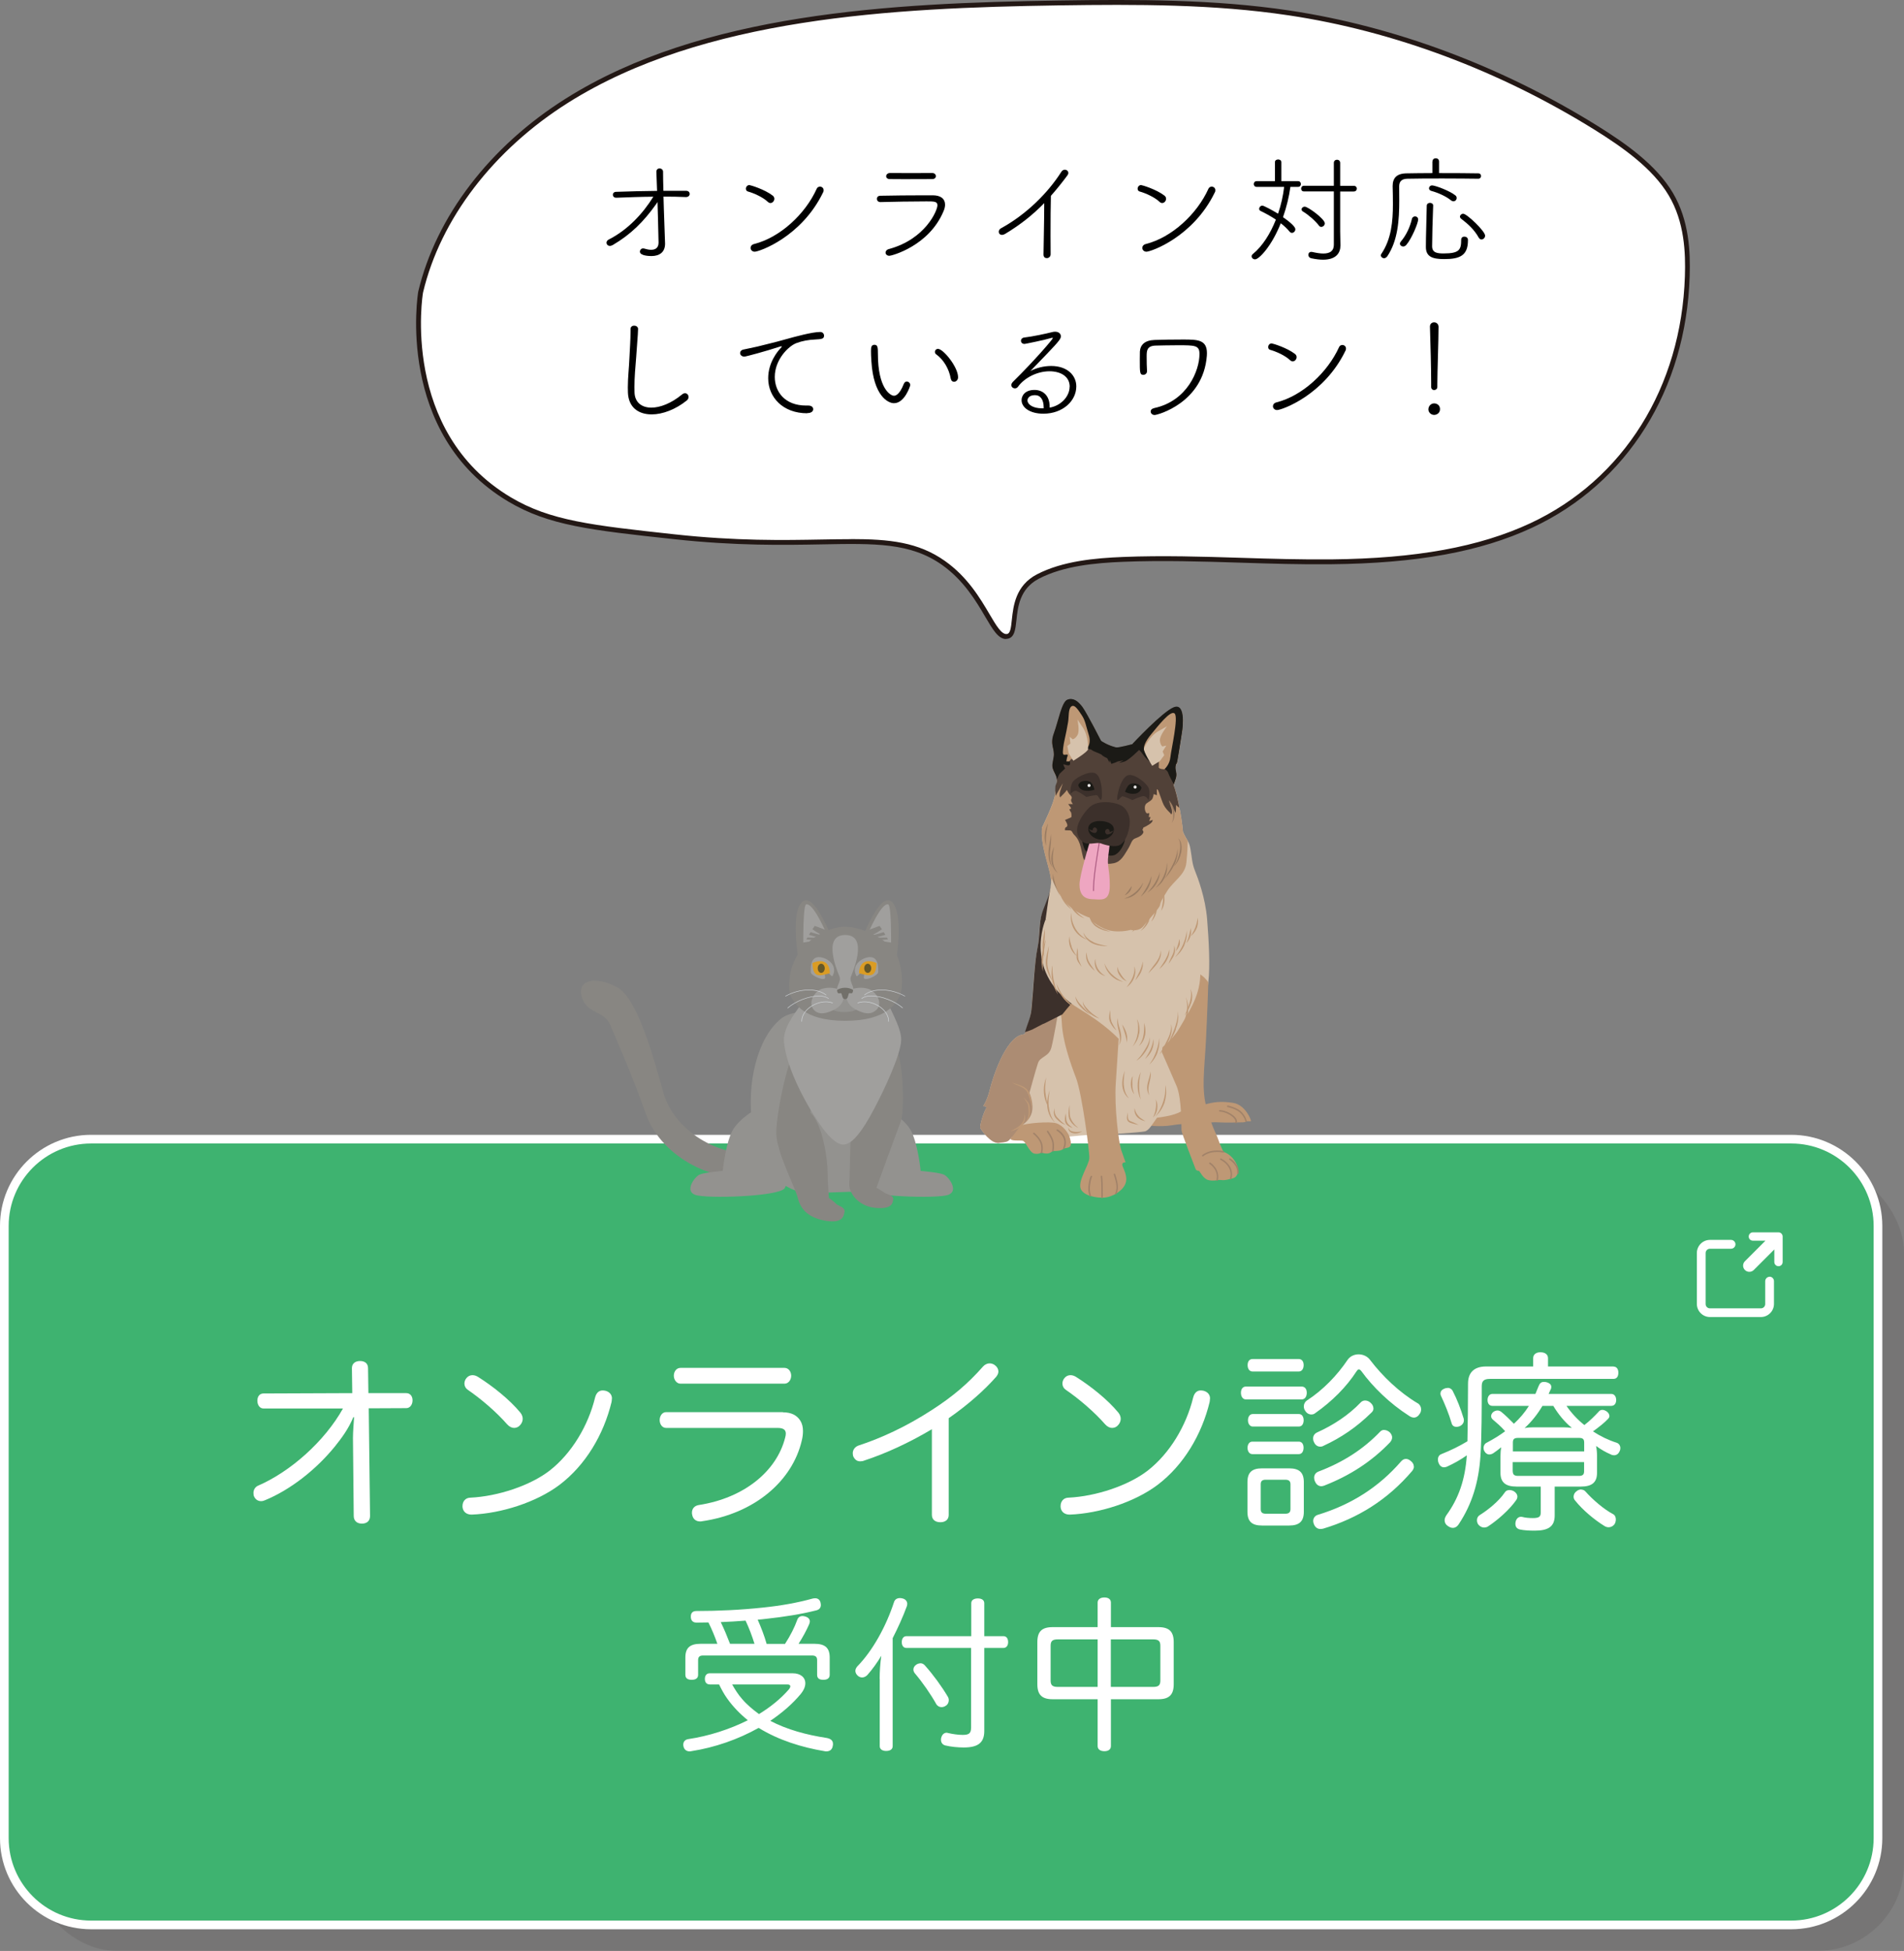 <?xml version="1.0" encoding="UTF-8"?><svg id="a" xmlns="http://www.w3.org/2000/svg" viewBox="0 0 219.5 224.85"><rect x="0" y="0" width="219.5" height="224.85" fill="#808080" stroke="none"/><defs><style>.b{fill:#be9875;}.c{fill:#514138;}.d{fill:#645729;}.e{fill:#a18269;}.f{fill:#eea6c1;}.g{fill:#a09f9d;}.h{fill:#ac8c73;}.i{fill:#d2d6da;}.j{fill:#3c302b;}.k{fill:#93928f;}.l{fill:#231815;}.m{fill:#72706a;}.n{fill:#1b1a16;}.o{fill:#fff;}.p{fill:#ae5e84;}.q{fill:#e8e6e5;}.r{fill:#3eb370;}.s{opacity:.1;}.t{fill:#d6c2ac;}.u{fill:#da9c24;}.v{fill:#9a7c62;}.w{fill:#888682;}</style></defs><path class="o" d="M108.75,64.87c4.75,3.34,5.61,8.79,7.38,8.48,1.54-.27-.31-4.9,3.52-6.89,2.85-1.49,6.41-1.84,9.84-1.98,7.98-.32,15.98.36,23.97.28,7.99-.08,16.22-1,23.08-4.2,12.25-5.72,17.62-17.6,17.97-28.72.1-3.22-.16-6.53-1.9-9.45-1.85-3.12-5.21-5.53-8.66-7.67-10.32-6.41-22.39-11.28-35.35-13.22-8.73-1.31-17.69-1.29-26.58-1.15-19.87.3-41.22,1.53-56.68,11.26-8.73,5.49-14.82,13.46-16.87,22.05-.2.82-2.32,16.43,10.24,23.91,4.61,2.74,9.4,3.26,18.99,4.3,17.43,1.89,24.75-1.4,31.03,3.02Z"/><path class="l" d="M115.98,73.65c-.89,0-1.53-1.09-2.4-2.57-1.04-1.77-2.46-4.19-4.99-5.98h0c-3.62-2.55-7.7-2.48-13.86-2.36-4.39.08-9.85.18-17.03-.6-9.62-1.04-14.45-1.57-19.11-4.34-13.08-7.79-10.41-24.06-10.37-24.21,2.05-8.62,8.24-16.72,16.99-22.22C80.9,1.48,102.77.35,122.03.06c9.07-.14,17.93-.15,26.62,1.15,12.17,1.83,24.43,6.41,35.46,13.26,3.25,2.02,6.83,4.52,8.75,7.77,1.88,3.18,2.02,6.8,1.93,9.61-.41,13.03-7.19,23.86-18.14,28.96-5.96,2.78-13.33,4.12-23.2,4.22-3.47.04-7-.07-10.42-.18-4.44-.14-9.04-.28-13.55-.1-3.2.13-6.86.46-9.72,1.95-2.19,1.14-2.42,3.23-2.58,4.76-.12,1.08-.21,2.02-1.03,2.16-.07.01-.13.02-.2.02ZM98.1,62.13c4.47,0,7.77.36,10.82,2.51,2.64,1.86,4.09,4.34,5.16,6.15.78,1.33,1.41,2.38,2.01,2.28.38-.07.46-.67.56-1.66.17-1.56.42-3.92,2.88-5.21,2.96-1.54,6.7-1.88,9.96-2.01,4.53-.18,9.13-.04,13.59.1,3.41.11,6.93.21,10.39.18,9.79-.1,17.08-1.43,22.96-4.17,10.75-5.02,17.4-15.66,17.81-28.47.09-2.73-.05-6.25-1.86-9.3-1.86-3.14-5.37-5.59-8.56-7.58-10.96-6.81-23.14-11.37-35.24-13.18-8.65-1.3-17.49-1.28-26.53-1.15-19.19.29-40.96,1.41-56.54,11.21-8.62,5.43-14.73,13.4-16.74,21.88-.04.15-2.63,16.01,10.11,23.6,4.55,2.71,9.34,3.23,18.87,4.27,7.15.78,12.59.68,16.97.6,1.2-.02,2.32-.04,3.38-.04Z"/><path d="M75.63,23.54c-1.41,1.98-2.87,3.45-4.97,4.69-.14.08-.25.11-.36.11-.23,0-.38-.18-.38-.37,0-.12.07-.27.25-.36,2.18-1.1,3.93-2.97,5.15-4.94-1.44.01-2.89.07-4.26.12h-.03c-.25,0-.38-.18-.38-.34s.12-.34.38-.34c1.49-.05,3.12-.1,4.72-.11-.03-.96-.07-1.77-.08-2.18v-.03c0-.26.18-.38.36-.38.21,0,.41.14.41.38,0,.45.01,1.26.04,2.2h2.61c.29,0,.42.18.42.36s-.15.36-.42.36h-.03c-.83-.04-1.7-.05-2.57-.05,0,0,.05,1.98.18,5.39v.05c0,.94-.62,1.41-1.57,1.41-.26,0-1.33-.03-1.33-.51,0-.19.15-.37.36-.37.04,0,.07,0,.11.01.27.08.56.15.82.15.48,0,.86-.21.86-.83,0-.73-.11-4.12-.12-4.68l-.16.25Z"/><path d="M88.51,23.26c-.55-.53-1.6-1-2.29-1.19-.16-.04-.23-.18-.23-.33,0-.19.15-.41.4-.41.11,0,1.74.48,2.7,1.22.12.1.18.22.18.36,0,.25-.21.49-.45.49-.1,0-.21-.04-.3-.14ZM87.01,29.01c-.3,0-.48-.22-.48-.44,0-.18.12-.38.42-.45,2.97-.75,5.89-3.44,7.21-6.38.07-.15.22-.23.37-.23.21,0,.42.15.42.41,0,.08-.01.18-.07.27-2.49,5.12-7.34,6.82-7.88,6.82Z"/><path d="M101.49,23.29c-.26,0-.4-.19-.4-.37s.12-.36.41-.36c1.49-.03,3.35-.05,5.02-.05h1.05c.89.01,1.38.41,1.38,1.07,0,.23-.05.48-.18.77-1.68,4.01-5.98,5.13-6.23,5.13-.29,0-.45-.18-.45-.37,0-.16.12-.34.4-.41,4.19-1.14,5.58-4.43,5.58-5.04,0-.45-.38-.45-1.26-.45-1.55,0-4.01.04-5.32.08h-.01ZM107.47,20.64c-.89,0-2.08.01-3.24.01-.58,0-1.15,0-1.66-.01-.27,0-.41-.16-.41-.33,0-.18.16-.37.45-.37.68,0,1.53.01,2.41.01s1.74-.01,2.45-.01c.27,0,.42.18.42.36s-.14.34-.42.34Z"/><path d="M121.12,29.3c0,.29-.23.45-.44.45s-.38-.12-.38-.42h0c.01-1.25.08-3.86.08-5.52v-.4c-1.31,1.35-2.74,2.48-4.46,3.52-.16.1-.3.14-.41.14-.23,0-.37-.16-.37-.36,0-.14.08-.3.26-.4,2.81-1.53,5.34-3.97,6.95-6.5.11-.18.26-.25.41-.25.21,0,.4.16.4.37,0,.1-.04.19-.11.29-.64.86-1.27,1.64-1.9,2.35-.03.93-.04,2.89-.04,4.54,0,.88,0,1.67.01,2.16h0Z"/><path d="M133.67,23.26c-.55-.53-1.6-1-2.29-1.19-.16-.04-.23-.18-.23-.33,0-.19.15-.41.4-.41.11,0,1.74.48,2.7,1.22.12.1.18.22.18.36,0,.25-.21.49-.45.49-.1,0-.21-.04-.3-.14ZM132.17,29.01c-.3,0-.48-.22-.48-.44,0-.18.12-.38.42-.45,2.97-.75,5.89-3.44,7.21-6.38.07-.15.22-.23.37-.23.21,0,.42.15.42.41,0,.08-.01.18-.07.27-2.49,5.12-7.34,6.82-7.88,6.82Z"/><path d="M148.76,21.55c-.15,1.11-.44,2.31-.85,3.48,1.4.97,1.42,1.3,1.42,1.4,0,.22-.19.41-.4.41-.1,0-.19-.06-.27-.15-.26-.33-.62-.66-1.01-.96-1.04,2.63-2.5,4.16-2.96,4.16-.22,0-.4-.16-.4-.36,0-.08.04-.16.14-.25,1.14-.93,2.04-2.4,2.66-3.97-.6-.4-1.25-.75-1.75-.99-.12-.05-.18-.15-.18-.25,0-.18.16-.37.37-.37.18,0,1.15.53,1.81.93.36-1.05.59-2.12.7-3.09h-3.17c-.22,0-.33-.16-.33-.33s.11-.33.33-.33h2.11v-2.19c0-.22.19-.31.37-.31.19,0,.37.1.37.31v2.19s1.93,0,1.93,0c.21,0,.32.16.32.33s-.11.33-.32.33h-.88ZM153.77,22.06h-3.44c-.22.01-.33-.15-.33-.31,0-.18.11-.34.33-.34h3.44s0-2.63,0-2.63c0-.25.18-.37.37-.37.18,0,.36.12.36.37v2.64h1.56c.23-.01.36.15.36.31,0,.18-.12.34-.36.34h-1.56s0,4.61,0,4.61l.03,1.59v.03c0,.86-.51,1.63-2,1.63-.38,0-.82-.05-1.34-.16-.25-.05-.36-.23-.36-.4,0-.18.12-.34.34-.34.03,0,.07,0,.11.01.48.11.92.18,1.27.18.77,0,1.22-.29,1.22-1.01v-6.15ZM152.06,26.01c-.42-.56-1.26-1.29-1.85-1.63-.12-.07-.16-.16-.16-.25,0-.16.16-.31.37-.31.37,0,2.31,1.42,2.31,1.92,0,.23-.21.41-.41.41-.1,0-.19-.04-.26-.14Z"/><path d="M165.14,18.62c0-.26.19-.38.38-.38s.38.12.38.38v1.33c1.77,0,3.59.01,4.53.03.22,0,.31.16.31.31s-.11.31-.31.31c-.84-.01-2.49-.03-4.15-.03s-3.26.01-4.02.03c-.66.01-.96.3-.96.88,0,.52.01,1.07.01,1.63,0,2.18-.14,4.6-1.38,6.43-.11.15-.25.22-.37.22-.19,0-.37-.15-.37-.33,0-.05.01-.11.05-.16,1.16-1.71,1.34-3.74,1.34-5.75,0-.68-.01-1.37-.03-2.04v-.04c0-.9.44-1.45,1.62-1.46.75-.01,1.82-.03,2.96-.03v-1.33ZM161.76,28.41c-.19,0-.37-.14-.37-.33,0-.08.04-.16.11-.25.6-.7,1.05-1.64,1.27-2.6.04-.19.21-.29.36-.29.18,0,.36.12.36.36,0,.41-.75,2.22-1.37,2.93-.11.12-.23.18-.36.18ZM165.22,23.7c-.07,1.82-.11,3.35-.12,4.68,0,.77.62.83,1.34.83,1.81,0,2.01-.44,2.01-1.57,0-.26.18-.37.37-.37.21,0,.41.14.41.37v.06c0,1.75-.93,2.16-2.74,2.16-1.35,0-2.11-.27-2.11-1.4,0-1.33.07-2.93.1-4.75,0-.22.19-.33.37-.33.19,0,.37.11.37.3h0ZM167.3,23.11c-.57-.48-1.52-.9-2.3-1.11-.18-.05-.26-.18-.26-.3,0-.16.14-.33.36-.33.36,0,2.07.64,2.68,1.15.11.08.15.19.15.3,0,.21-.17.38-.37.38-.08,0-.18-.03-.26-.1ZM170.48,27.4c-.51-.92-1.22-1.57-2.03-2.19-.1-.07-.14-.16-.14-.25,0-.16.18-.33.37-.33.42,0,2.53,2.01,2.53,2.53,0,.25-.22.44-.42.44-.12,0-.23-.07-.31-.21Z"/><path d="M73.11,37.53c.22,0,.45.14.45.38,0,.07-.01.62-.21,3.15-.1,1.26-.21,2.4-.21,3.53,0,.22,0,.42.01.64.04,1.15.83,1.75,1.94,1.75,1.01,0,2.29-.49,3.53-1.51.12-.11.25-.15.36-.15.23,0,.4.21.4.44,0,.12-.06.27-.19.38-1.29,1.05-2.81,1.62-4.06,1.62-1.51,0-2.68-.79-2.74-2.53-.01-.21-.01-.4-.01-.59,0-1.19.14-2.24.19-3.52.04-.82.12-2,.12-2.87v-.31c0-.29.21-.41.41-.41Z"/><path d="M93.05,47.63c-2.78,0-4.49-1.83-4.49-4.04,0-1.82,1.1-3.11,1.41-3.44.11-.11.16-.18.16-.21,0-.01-.01-.03-.04-.03-.04,0-.11.01-.22.05-1.62.53-3.89,1.14-4.06,1.14-.3,0-.49-.21-.49-.41,0-.18.14-.36.41-.41.3-.07,1.14-.23,1.59-.34.68-.18,1.9-.45,3.34-.86.97-.27,2.97-.82,3.89-.82.3,0,.45.22.45.42,0,.37-.26.41-1.05.45-.73.03-1.48.16-2.13.41-.92.34-2.5,1.9-2.5,3.9,0,1.71,1.16,3.3,3.61,3.3h.25c.4,0,.57.21.57.42,0,.21-.18.45-.68.45Z"/><path d="M104.53,43.97c.21,0,.41.19.41.41,0,.08-.63,2.09-1.88,2.09-.7,0-2.35-.86-2.6-4.8-.04-.6-.05-.89-.05-1.2,0-.42.03-.73.4-.73s.4.27.4,1.07c0,3.96,1.44,4.8,1.85,4.8.16,0,.63-.07,1.14-1.38.08-.18.21-.26.34-.26ZM109.61,43.66c-.19-1.15-.85-2.23-1.68-2.82-.11-.07-.15-.18-.15-.29,0-.18.14-.34.36-.34.6,0,2.31,2.08,2.31,3.27,0,.33-.25.52-.46.52-.18,0-.33-.11-.37-.34Z"/><path d="M123.32,44.58c0-1.25-1.12-1.79-2.33-1.79-1.4,0-2.87.73-3.64,1.79-.08.12-.22.18-.34.18-.22,0-.42-.16-.42-.38,0-.11.06-.25.19-.38,2.45-2.41,4.6-4.91,4.6-5.04,0-.01-.01-.03-.04-.03s-.05,0-.1.01c-.74.23-3.05.7-3.13.7-.26,0-.41-.18-.41-.37,0-.16.12-.34.38-.37.96-.11,2.55-.45,3.24-.63.11-.03.22-.04.32-.04.38,0,.66.21.66.52,0,.26-.08.45-1.62,2.05l-1.89,1.96c.68-.36,1.55-.58,2.39-.58,1.86,0,2.9,1.08,2.9,2.35,0,1.7-1.59,3.15-3.79,3.15-1.6,0-2.52-.74-2.52-1.56,0-.52.4-1.18,1.49-1.18.95,0,1.75.62,1.75,1.94v.1c1.3-.22,2.3-1.29,2.3-2.41ZM120.32,46.96c0-.9-.37-1.42-1.01-1.42-.78,0-.86.51-.86.59,0,.47.6.93,1.68.93h.19v-.1Z"/><path d="M132.65,47.44c0-.18.12-.34.42-.41,3.82-.83,5.21-4.34,5.21-6.23,0-1-.49-1.01-2.49-1.01-1.01,0-2.14.03-2.59.04-1,.04-1.01.62-1.01,1.26,0,.52.01,1.3.04,1.66v.04c0,.26-.22.41-.42.41-.41,0-.41-.26-.41-1.74,0-.4,0-.77.01-.94.05-.77.55-1.3,1.7-1.34.79-.03,2.15-.05,3.29-.05,1.68,0,2.74.03,2.74,1.57,0,.1,0,.19-.01.29-.41,5.42-5.67,6.84-6.02,6.84-.27,0-.45-.19-.45-.38Z"/><path d="M148.72,41.51c-.55-.53-1.6-1-2.29-1.19-.17-.04-.23-.18-.23-.33,0-.19.15-.41.4-.41.11,0,1.74.48,2.7,1.22.12.1.18.22.18.36,0,.25-.21.49-.45.49-.1,0-.21-.04-.3-.14ZM147.23,47.26c-.3,0-.48-.22-.48-.44,0-.18.12-.38.42-.45,2.97-.75,5.88-3.44,7.21-6.38.07-.15.22-.23.37-.23.21,0,.42.15.42.41,0,.08-.01.18-.07.27-2.49,5.12-7.34,6.82-7.88,6.82Z"/><path d="M165.33,47.82c-.36,0-.66-.3-.66-.63,0-.41.32-.7.66-.7s.68.22.68.66c0,.48-.4.67-.68.67ZM165.35,44.96c-.18,0-.36-.12-.36-.36v-.51c0-1.46-.08-4.67-.14-6.43v-.03c0-.31.23-.48.48-.48s.51.18.51.52c0,1.62-.14,5.2-.14,6.6v.31c0,.25-.18.37-.36.37Z"/><g class="s"><rect class="l" x="3.5" y="134.29" width="216" height="90.56" rx="10" ry="10"/></g><rect class="r" x=".5" y="131.29" width="216" height="90.56" rx="10" ry="10"/><path class="o" d="M206.5,222.35H10.5c-5.79,0-10.5-4.71-10.5-10.5v-70.56c0-5.79,4.71-10.5,10.5-10.5h196c5.79,0,10.5,4.71,10.5,10.5v70.56c0,5.79-4.71,10.5-10.5,10.5ZM10.5,131.79c-5.24,0-9.5,4.26-9.5,9.5v70.56c0,5.24,4.26,9.5,9.5,9.5h196c5.24,0,9.5-4.26,9.5-9.5v-70.56c0-5.24-4.26-9.5-9.5-9.5H10.5Z"/><path class="o" d="M46.84,160.56c.44,0,.72.35.72.83s-.28.9-.72.9l-4.33.02.15,12.41c0,.57-.37.88-.94.88s-.94-.33-.94-.88l-.09-8.97c0-.79.09-1.69.13-2.41h-.09c-.57,1.36-1.33,2.38-2.14,3.39-2.19,2.69-5.16,4.99-8.03,6.17-.15.07-.31.11-.46.11-.33,0-.63-.17-.79-.5-.07-.13-.09-.28-.09-.44,0-.35.18-.68.5-.83,3.76-1.62,7.7-5.12,9.82-8.91h-9.17c-.44,0-.7-.42-.7-.9s.26-.83.7-.83l10.24-.04-.04-2.87c0-.55.39-.83.94-.83s.92.28.92.83l.04,2.87h4.35Z"/><path class="o" d="M70.54,161.2c0,.13-.02.26-.04.39-.9,3.72-2.98,7.27-6.02,9.56-2.65,1.99-6.7,3.28-10.09,3.41h-.04c-.57,0-.98-.33-1.03-.88v-.11c0-.52.33-.94.88-.96,3.24-.15,6.96-1.42,9.15-3.11,2.56-1.99,4.46-5.19,5.25-8.42.15-.59.48-.83.88-.83.11,0,.22.02.33.04.46.13.74.44.74.9ZM60,162.82c.17.22.26.46.26.7,0,.26-.11.53-.31.74-.17.2-.42.31-.68.31s-.55-.13-.81-.42c-1.2-1.38-3-2.93-4.57-4-.24-.18-.35-.44-.35-.7,0-.22.09-.46.24-.63.2-.24.44-.33.7-.33.24,0,.46.09.66.22,1.6,1.01,3.59,2.56,4.86,4.11Z"/><path class="o" d="M90.24,162.77c1.03,0,1.66.37,2.04.99.2.33.29.72.29,1.18,0,.33-.04.68-.13,1.05-1.07,4.68-5.45,8.47-11.53,9.34-.07.02-.13.02-.2.02-.5,0-.85-.31-.92-.81-.02-.07-.02-.13-.02-.2,0-.46.28-.79.77-.88,5.27-.81,9.01-3.92,9.98-7.79.04-.15.07-.31.07-.44,0-.42-.24-.66-.96-.66h-12.84c-.46,0-.74-.44-.74-.9,0-.48.29-.92.74-.92h13.48ZM90.44,157.65c.46,0,.77.42.77.9s-.31.92-.77.92h-11.99c-.46,0-.77-.46-.77-.92,0-.48.31-.9.77-.9h11.99Z"/><path class="o" d="M109.37,174.61c0,.55-.42.83-.96.83s-.98-.26-.98-.85v-9.87c-2.6,1.55-5.32,2.8-7.79,3.61-.17.07-.33.09-.48.09-.37,0-.63-.2-.81-.61-.02-.11-.04-.22-.04-.33,0-.35.22-.72.66-.88,2.56-.83,5.49-2.17,8.42-4.07,2.41-1.55,4.18-3.04,5.95-5.05.2-.22.48-.35.74-.35.22,0,.44.07.63.22.26.2.39.46.39.72,0,.2-.09.39-.24.59-1.36,1.55-3.26,3.24-5.49,4.79v11.16Z"/><path class="o" d="M139.49,161.2c0,.13-.02.26-.04.39-.9,3.72-2.98,7.27-6.02,9.56-2.65,1.99-6.7,3.28-10.09,3.41h-.04c-.57,0-.99-.33-1.03-.88v-.11c0-.52.33-.94.88-.96,3.24-.15,6.96-1.42,9.15-3.11,2.56-1.99,4.46-5.19,5.25-8.42.15-.59.48-.83.88-.83.11,0,.22.02.33.04.46.13.74.44.74.9ZM128.94,162.82c.17.22.26.46.26.7,0,.26-.11.53-.31.74-.17.2-.42.31-.68.31s-.55-.13-.81-.42c-1.2-1.38-3-2.93-4.57-4-.24-.18-.35-.44-.35-.7,0-.22.09-.46.24-.63.2-.24.44-.33.7-.33.24,0,.46.09.66.22,1.6,1.01,3.59,2.56,4.86,4.11Z"/><path class="o" d="M150.04,159.8c.39,0,.61.28.61.72s-.22.77-.61.77h-6.39c-.37,0-.59-.33-.59-.77s.22-.72.59-.72h6.39ZM150.31,174.24c0,1.12-.55,1.58-1.69,1.58h-3.13c-1.16,0-1.68-.46-1.68-1.58v-3.43c0-1.12.53-1.58,1.68-1.58h3.13c1.14,0,1.69.46,1.69,1.58v3.43ZM144.4,158.07c-.37,0-.57-.33-.57-.74s.2-.7.57-.7h5.32c.37,0,.57.29.57.7s-.2.74-.57.74h-5.32ZM144.37,167.59c-.35,0-.55-.35-.55-.72,0-.39.2-.72.55-.72h5.36c.37,0,.55.31.55.7s-.17.74-.55.74h-5.36ZM144.42,164.41c-.35,0-.55-.35-.55-.72,0-.39.2-.72.55-.72h5.32c.37,0,.55.33.55.72,0,.37-.17.72-.55.72h-5.32ZM148.16,174.46c.39,0,.61-.13.61-.53v-2.87c0-.39-.22-.52-.61-.52h-2.23c-.39,0-.59.13-.59.52v2.87c0,.39.2.53.59.53h2.23ZM163.46,161.74c.24.15.37.42.37.68,0,.17-.04.35-.13.48-.2.33-.44.48-.7.48-.17,0-.37-.07-.55-.2-2.23-1.42-4.2-3.35-5.51-5.16-.11-.13-.2-.2-.29-.2s-.17.09-.26.22c-1.18,1.82-2.82,3.46-4.77,4.83-.13.11-.28.15-.44.15-.29,0-.55-.15-.72-.44-.11-.15-.15-.33-.15-.5,0-.26.13-.53.37-.68,1.84-1.2,3.46-2.87,4.68-4.68.29-.42.77-.63,1.27-.63s1.01.22,1.33.66c1.44,1.88,3.35,3.72,5.49,4.99ZM158.34,162.31c0,.17-.07.35-.22.48-1.71,1.68-3.48,2.89-5.56,3.85-.11.07-.24.09-.35.09-.31,0-.59-.17-.74-.55-.07-.13-.09-.26-.09-.39,0-.31.15-.55.46-.7,1.84-.83,3.61-1.97,5.03-3.46.13-.15.33-.22.5-.22.22,0,.46.09.63.26.22.18.33.42.33.63ZM163,169.03c0,.18-.07.33-.2.5-2.84,3.33-6.26,5.45-10.26,6.65-.11.02-.22.04-.31.04-.35,0-.63-.2-.77-.59-.04-.11-.07-.22-.07-.33,0-.35.22-.63.55-.72,3.81-1.16,7-3.17,9.58-6.15.17-.2.37-.29.57-.29.18,0,.37.09.55.24.22.17.35.39.35.63ZM159.58,164.81c.2,0,.44.09.63.26.17.17.28.39.28.59s-.09.39-.24.57c-2.12,2.21-4.62,3.83-7.59,4.99-.11.04-.22.07-.33.07-.33,0-.59-.2-.74-.57-.07-.15-.09-.29-.09-.42,0-.31.17-.57.5-.7,2.82-1.07,5.16-2.56,7.13-4.62.11-.11.26-.18.44-.18Z"/><path class="o" d="M186,157.5c.39,0,.57.31.57.7,0,.44-.18.72-.57.72h-14.22c-.72,0-.96.24-.96.85,0,2.38,0,5.84-.15,8.07-.2,2.93-.94,5.47-2.49,7.81-.2.31-.44.44-.7.44-.2,0-.39-.09-.57-.22-.24-.15-.37-.39-.37-.66,0-.18.07-.37.2-.57,1.42-1.95,2.17-4.11,2.36-6.91-.7.5-1.49.94-2.3,1.31-.11.04-.22.07-.33.07-.26,0-.5-.17-.61-.48-.07-.13-.09-.28-.09-.42,0-.29.13-.53.42-.63,1.05-.42,2.04-.9,2.98-1.47.04-1.84.07-4.53.07-6.65,0-1.29.72-1.97,2.08-1.97h5.43v-.96c0-.42.33-.68.83-.68.55,0,.88.26.88.68v.96h7.57ZM166.88,159.95c.24,0,.46.11.59.35.5.96.94,2.1,1.27,3.2.02.07.02.13.02.2,0,.31-.2.55-.5.68-.13.04-.24.07-.35.07-.26,0-.48-.13-.55-.39-.33-1.12-.79-2.23-1.23-3.17-.04-.09-.07-.17-.07-.26,0-.24.13-.46.42-.57.13-.07.26-.09.39-.09ZM174.93,172.49c0,.13-.04.26-.13.39-.81,1.16-2.19,2.34-3.22,3.02-.15.11-.33.15-.5.15-.24,0-.48-.13-.66-.35-.11-.15-.15-.33-.15-.5,0-.24.11-.46.33-.59.92-.57,2.19-1.58,2.89-2.62.11-.18.31-.26.52-.26.15,0,.33.04.5.13.26.15.42.39.42.63ZM172.98,167.83c0-.35.02-.68.09-1.03-.35.28-.68.53-.94.7-.15.09-.31.13-.44.13-.24,0-.44-.15-.57-.39-.07-.13-.09-.24-.09-.35,0-.28.15-.53.39-.63.79-.42,1.49-.85,2.1-1.31-.5-.57-1.03-1.01-1.44-1.36-.11-.11-.18-.24-.18-.37,0-.17.09-.35.24-.48.15-.11.33-.18.5-.18.15,0,.31.07.42.15.46.37.98.88,1.47,1.38.66-.61,1.25-1.29,1.73-2.06h-4.2c-.37,0-.57-.28-.57-.68,0-.37.2-.7.57-.7h4.95c.11-.26.22-.53.33-.81.15-.37.28-.57.63-.57.09,0,.17,0,.26.02.39.09.61.28.61.55,0,.11-.02.22-.09.33-.07.17-.15.33-.22.48h7.22c.37,0,.57.33.57.7,0,.39-.2.68-.57.68h-5.16c.57.83,1.27,1.58,2.06,2.21.63-.48,1.2-1.05,1.64-1.53.11-.15.26-.22.44-.22.15,0,.33.07.48.17.2.13.33.35.33.53,0,.11-.04.2-.11.29-.44.48-1.12,1.01-1.79,1.49.88.57,1.79,1.01,2.74,1.31.26.09.42.33.42.61,0,.13-.02.24-.09.37-.13.31-.37.46-.63.46-.13,0-.24-.02-.37-.09-.61-.26-1.14-.57-1.71-.98.07.33.11.74.11,1.09v2.01c0,1.12-.61,1.58-1.86,1.58h-3.02v3.33c0,1.31-.77,1.75-2.32,1.75-.66,0-1.23-.04-1.66-.13-.33-.07-.55-.26-.55-.66,0-.04,0-.13.02-.2.07-.39.33-.61.63-.61.04,0,.09,0,.15.02.33.09.77.13,1.2.13.72,0,.92-.15.92-.63v-3h-2.78c-1.25,0-1.86-.46-1.86-1.58v-1.93ZM182.63,167.28v-1.03c0-.42-.2-.53-.59-.53h-7.02c-.42,0-.61.11-.61.53v1.03h8.23ZM174.4,169.58c0,.39.2.52.61.52h7.02c.39,0,.59-.13.59-.52v-1.07h-8.23v1.07ZM177.82,162.03c-.57.96-1.25,1.82-2.06,2.56.31-.07.68-.09,1.01-.09h3.41c.35,0,.72.02,1.03.07-.85-.7-1.58-1.6-2.14-2.54h-1.25ZM182.3,171.68c.18,0,.35.07.48.22.83.94,2.14,2.06,3.17,2.6.22.11.33.35.33.61,0,.17-.04.35-.13.52-.17.26-.44.39-.7.39-.15,0-.31-.04-.46-.13-1.2-.74-2.54-1.86-3.43-2.98-.11-.13-.15-.26-.15-.42,0-.24.13-.48.35-.63.15-.13.35-.2.55-.2Z"/><path class="w" d="M87.42,133.02c-5.37.18-9.81-3.15-10.92-7.03-1.11-3.89-2.96-10.92-5.36-12.21-2.41-1.3-4.63-.93-4.07,1.11.55,2.03,2.59,1.48,3.33,3.33.74,1.85,2.22,5,4.07,10.18,1.85,5.18,8.33,8.14,12.4,7.03"/><path class="k" d="M99.91,127.21c1.19-.41,4.39,1.59,5.17,3.21.78,1.63,1.06,4.53,1.06,4.53,0,0,2.09.17,2.66.42.57.25,1.76,1.86.54,2.33-1.23.48-9.58.21-10.32-.73-.74-.94-1.02-9.12.89-9.77Z"/><path class="k" d="M89.54,127.21c-1.19-.41-4.39,1.59-5.16,3.21-.78,1.63-1.06,4.53-1.06,4.53,0,0-2.09.17-2.66.42-.57.25-1.76,1.86-.54,2.33,1.23.48,9.58.21,10.32-.73.74-.94,1.02-9.12-.9-9.77Z"/><path class="k" d="M95.51,116.29c-3.24.18-4.68.48-5.46,1.11-5.55,4.44-4.85,21.27,4.59,20.07l5.55-.19,1.65-8.25"/><path class="w" d="M103.33,120.81c.88,1.88.9,7.45.55,8.33-.34.88-2.84,7.75-2.84,7.75,0,0,.62.34.88.55.26.21,1.09.29,1.05.75-.04.46-.11,1.2-2.05,1.02-1.94-.18-3.14-1.7-3.01-2.93.13-1.23-.05-6.33.63-8.08"/><path class="w" d="M93.44,128.23c1.53,1.55,1.96,5.71,1.97,6.79,0,1.08.15,3.04.15,3.04,0,0,.59.42.83.68.24.25,1.06.39.97.91-.09.52-.22,1.36-2.14,1.05-1.92-.32-2.89-1.23-3.23-2.58-.34-1.35-2.49-5.37-2.5-7.53-.02-2.16,1.64-11.8,4.42-12.74"/><path class="g" d="M102.04,114.71c.2,1.09,1.91,3.59,1.85,5.18-.06,1.68-1.93,5.68-3.16,7.99-2.71,5.11-3.79,4.35-5.04,3.15-1.34-1.27-4.99-7.16-5.31-10.96-.12-1.46,1.04-3.02,1.85-4.15"/><path class="w" d="M95.96,108.22c-.51-1.16-2.39-5.85-3.67-4.05-1.28,1.8.02,7.91.02,7.91"/><path class="w" d="M99.34,108.22c.51-1.16,2.4-5.85,3.67-4.05,1.28,1.8.09,7.91.09,7.91"/><path class="g" d="M95.54,108.16c-.42-.94-1.79-4.1-2.6-3.93-.48.1-.31,7.06-.31,7.06"/><path class="w" d="M92.96,108.27c.04-.08.08-.15.12-.22.78.03,1.48,0,1.48,0,0,0-.55-.07-1.3-.31.06-.11.13-.21.19-.31.74.24,1.45.4,1.45.4,0,0-.57-.24-1.24-.73.16-.25.27-.39.27-.39,0,0,1.68.59,2.22.89l-1.63,4.16-2.05.12c.12-.62-.59-2.58-.25-3.19.99-.14,2.31-.38,2.31-.38,0,0-.65.06-1.56-.04Z"/><path class="g" d="M99.8,108.16c.42-.94,1.79-4.1,2.59-3.93.49.1.31,7.06.31,7.06"/><path class="w" d="M102.37,108.27c-.04-.08-.08-.15-.12-.22-.78.03-1.48,0-1.48,0,0,0,.55-.07,1.3-.31-.06-.11-.13-.21-.19-.31-.74.24-1.45.4-1.45.4,0,0,.57-.24,1.24-.73-.16-.25-.27-.39-.27-.39,0,0-1.68.59-2.22.89l1.63,4.16,2.06.12c-.12-.62.59-2.58.25-3.19-1-.14-2.32-.38-2.32-.38,0,0,.65.06,1.56-.04Z"/><path class="w" d="M91.88,110.16c1.12-1.89,3.52-3.35,5.56-3.35s5.37,1.59,6.1,3.63c.69,1.94.44,3.91.19,4.35-.43.75-1.39,2.86-6.29,2.86s-5.86-2.11-6.29-2.86c-.24-.43-.39-2.74.73-4.63Z"/><path class="k" d="M95.34,115.12c.14.43-.06,1.52,2,1.52s1.86-1.09,2-1.52l-1.97-1.53-2.02,1.53Z"/><path class="g" d="M99.53,111.87c-.18-.09-.69.83-.81.6-.76-1.46,1.19-2.42,1.93-2.1.65.28.59,1.21.59,1.66s-1.82,1.2-1.65.55c.06-.23,0-.69-.07-.72Z"/><path class="u" d="M99.04,112.17c0-1.12.69-1.75,2.01-1.18-.06,1.78-.8,1.49-2.01,1.18Z"/><path class="d" d="M100.44,111.6c0,.29-.18.53-.4.53s-.41-.24-.41-.53.18-.53.41-.53.4.24.4.53Z"/><path class="g" d="M95.18,111.87c.17-.09.69.83.81.6.76-1.46-1.19-2.42-1.93-2.1-.65.28-.59,1.21-.59,1.66s1.82,1.2,1.65.55c-.06-.23,0-.69.06-.72Z"/><path class="u" d="M95.67,112.17c0-1.12-.69-1.75-2.01-1.18.06,1.78.8,1.49,2.01,1.18Z"/><path class="d" d="M94.27,111.6c0,.29.18.53.4.53s.41-.24.41-.53-.18-.53-.41-.53-.4.24-.4.53Z"/><path class="g" d="M94.76,113.97c.75-.25,1.81-.15,2.56.36.03.62-.05,1.53-1.26,2.09-.6.28-1.61.69-2.26-.06-.65-.76.02-2.08.95-2.39Z"/><path class="g" d="M100.1,113.97c-.75-.25-1.81-.15-2.56.36-.03.62.05,1.53,1.26,2.09.6.28,1.51.69,2.26-.06.75-.76-.02-2.08-.95-2.39Z"/><path class="g" d="M96.51,114.09s0-.1,0-.16c0-.36.44-.88.29-1.32-.11-.33-2.17-4.85.64-4.85s.75,4.52.64,4.85c-.15.45.28.96.29,1.32,0,.06,0,.11,0,.16"/><path class="m" d="M97.85,114.53c-.11.31-.1.62-.42.62s-.3-.31-.42-.62c-.09-.23-.47.26-.51-.44.27-.16.59-.25.93-.25s.66.09.92.25c-.04.7-.42.2-.51.44Z"/><path class="i" d="M90.58,114.83c.9-.5,1.85-.71,2.67-.71h0c.82,0,1.53.22,1.96.58h0s.03.01.04,0h0s.01-.03,0-.04h0c-.44-.38-1.16-.6-2-.6h0c-.84,0-1.79.22-2.7.72h0s-.02.03-.01.04h0s.02.02.03.02h0s0,0,.01,0h0Z"/><path class="i" d="M90.83,116.2c.88-.79,2.45-1.38,3.59-1.38h0c.45,0,.84.09,1.08.3h0s.03,0,.04,0h0s0-.03,0-.04h0c-.26-.22-.65-.32-1.12-.32h0c-1.15,0-2.73.59-3.63,1.4h0s-.01.03,0,.04h0s.01,0,.02,0h0s.02,0,.02,0h0Z"/><path class="i" d="M92.43,117.76s.03-.02.03-.03h0s0-.04,0-.06h0c0-.57.35-1.12.88-1.52h0c.52-.4,1.21-.66,1.87-.66h0c.26,0,.52.04.76.13h0s.03,0,.04-.02h0s0-.03-.02-.04h0c-.25-.09-.51-.13-.78-.13h0c-.67,0-1.37.26-1.91.67h0c-.53.41-.9.97-.9,1.57h0s0,.04,0,.06h0s.01.03.03.03h0Z"/><path class="i" d="M104.34,114.82s0-.03-.01-.04h0c-.91-.5-1.86-.72-2.7-.72h0c-.83,0-1.55.22-1.99.6h0s-.02.03,0,.04h0s.03.01.04,0h0c.43-.37,1.13-.58,1.96-.58h0c.83,0,1.77.22,2.67.71h0s0,0,.02,0h0s.02,0,.03-.02h0Z"/><path class="i" d="M104.08,116.19s.01-.03,0-.04h0c-.9-.81-2.47-1.4-3.63-1.4h0c-.46,0-.86.09-1.12.32h0s-.02.03,0,.04h0s.03.01.04,0h0c.24-.21.62-.3,1.08-.3h0c1.13,0,2.7.59,3.59,1.38h0s.01,0,.02,0h0s.02,0,.02,0h0Z"/><path class="i" d="M102.47,117.73s0-.04,0-.06h0c0-.6-.37-1.16-.9-1.57h0c-.53-.41-1.23-.67-1.91-.67h0c-.27,0-.53.04-.78.13h0s-.02.02-.02.04h0s.02.02.04.02h0c.24-.09.5-.13.76-.13h0c.66,0,1.35.26,1.87.66h0c.52.4.88.95.88,1.52h0s0,.04,0,.06h0s.01.03.03.03h0s.03-.01.03-.03h0Z"/><path class="b" d="M133.98,126.69s3.93.89,4.9.61c.97-.27,1.82-.42,3.28-.19,1.46.23,2.14,2.09,2.05,2.11-.08.02-.55,0-.55,0,0,0-.02.11-.34.13-.32.02-2.19.05-2.94,0-.75-.05-1.44.12-1.5.12s-2.24-.04-3.72.21c-1.48.25-3.05,0-3.05,0l1.87-3Z"/><path class="t" d="M139.16,105.94c-.2-2.48-1.07-4.77-1.41-5.61-.34-.85-.34-1.55-.51-2.48-.17-.93-.34-.85-.86-1.97-.16-1.86-.71-4.54-1.08-5.39.17-.56.42-.93.28-1.52-.14-.59,0-.9.08-.97.08-.07.42-2.47.59-3.46.17-.99.37-3.5-.93-2.99-1.3.51-4.77,4.23-4.77,4.23,0,0-1.61.48-2,.37-.39-.11-1.58-.68-1.58-.68,0,0-1.64-3.21-2.17-3.95-.54-.73-1.1-1.1-1.75-.85-.65.25-1.04,2.48-1.55,3.86-.51,1.38.14,1.75-.03,2.76-.17,1.02-.28,1.04.17,1.92.45.87.08,1.27,0,2.28-.08,1.02-1.52,3.89-1.52,3.89-.17,2.11.79,4.26,1.02,5.78.23,1.52-.62,3.05-1.02,4.23-.39,1.18-.23,2.59-.56,4.17-.34,1.58-.51,5.53-.68,7.05-.1.87-.48,1.64-.76,2.59-.1,0-.19.02-.29.04-2,.47-3.44,5.16-3.73,6.39-.3,1.23-.76,1.86-.76,1.86,0,0,.55-.04.3.34-.25.38-.72,1.95-.63,2.16.08.21,1.23,1.86,2.16,1.73.93-.13,1.02-.08,1.48-.68.47-.59,1.23.08,1.9.25.68.17,6.64-.55,7.57-.51.93.04,5.16-.25,5.84-.38.52-.1.87-.84,1.43-1.58,1.56-.19,2.78-.54,3.15-1.05.96-1.35,2.54-12.77,2.76-14.58s.06-4.79-.14-7.28Z"/><path class="b" d="M125.62,105.78s.34.68,1.71,1.27c1.37.59,3.02.12,3.02.12,0,0,.95.27,1.53-.5.58-.76,1.74-1.94,1.84-2.33.1-.38.06-.4.82-1.62.76-1.22,2.09-1.86,2.23-3.3.11-1.08.15-1.93.16-2.49-.13-.23-.3-.49-.55-1.02-.16-1.86-.71-4.54-1.08-5.39.17-.56.42-.93.28-1.52-.14-.59,0-.9.08-.97.08-.07.42-2.47.59-3.46.17-.99.37-3.5-.93-2.99-1.3.51-4.77,4.23-4.77,4.23,0,0-1.61.48-2,.37-.39-.11-1.58-.68-1.58-.68,0,0-1.64-3.21-2.17-3.95-.54-.73-1.1-1.1-1.75-.85-.65.25-1.04,2.48-1.55,3.86-.51,1.38.14,1.75-.03,2.76-.17,1.02-.28,1.04.17,1.92.45.87.08,1.27,0,2.28-.08,1.02-1.52,3.89-1.52,3.89-.17,2.11.79,4.26,1.02,5.78.03.17.04.34.04.51.44.62.97,1.37,1.46,2.03,1.11,1.48,2.97,2.03,2.97,2.03Z"/><path class="b" d="M139.3,113.22s-.11,3.47-.28,6.81c-.17,3.34-.56,5.54.14,7.87.7,2.33,1.04,2.71,1.25,3.34.21.63.63,1.52.63,1.52,0,0,.76.16,1.35,1.1.59.94.3,1.45.11,1.71-.18.25-.63.28-.63.28,0,0-.51.2-.97.16-.47-.04-.58,0-.58,0,0,0-.41.13-1,0-.59-.13-.96-.95-1.09-1.06-.24-.03-.35-.04-.45-.35-.1-.31-1.54-3.91-1.57-4.33-.03-.42.04-3.64-.56-5.08-.61-1.44-1.69-3.88-1.69-3.88,0,0,.55-8.25,2.4-9.09,1.85-.85,2.93,1,2.93,1Z"/><path class="b" d="M128.96,119.78s-.15,2.41-.33,5.08c-.18,2.66.33,6.77.62,7.66.3.89.51,1.44.51,1.44,0,0-.42-.04-.38.3.04.34.68,1.23.38,2.11-.3.89-1.52,1.56-2.37,1.65-.85.08-2.58-.17-2.83-1.1-.25-.93.97-2.66,1.02-3.43.04-.76-.85-7.44-1.52-9.22-.68-1.78-1.56-4.31-1.65-6.39-.08-2.07-1.06-3.09,0-4.65,1.06-1.56,7.14-1.14,7.44.97.3,2.11-.88,5.58-.88,5.58Z"/><path class="b" d="M116.52,131.22s.66-1.27,1.23-1.52c.56-.25,3.27-.48,4.03-.24.76.24,1.4,1.1,1.56,1.69.17.59.14.83,0,1-.14.17-.72.2-.72.2,0,0-.11.23-.62.28-.51.06-.63,0-.63,0,0,0-.27.32-.69.32s-.61-.13-.61-.13c0,0-.31.25-.85.13-.54-.13-.97-1.38-1.3-1.47-.32-.08-1.49.07-1.41-.27Z"/><path class="c" d="M125.6,89.04c3.05.3,4.41-.46,5.67.3.9.54,3.34,2.61,4.7,3.78-.22-1.14-.48-2.17-.68-2.64.17-.56.42-.93.28-1.52-.14-.59,0-.9.08-.97.08-.07.42-2.47.59-3.46.17-.99.37-3.5-.93-2.99-1.3.51-4.77,4.23-4.77,4.23,0,0-1.61.48-2,.37-.39-.11-1.58-.68-1.58-.68,0,0-1.64-3.21-2.17-3.95-.54-.73-1.1-1.1-1.75-.85-.65.25-1.04,2.48-1.55,3.86-.51,1.38.14,1.75-.03,2.76-.17,1.02-.28,1.04.17,1.92.41.8.14,1.2.03,2.03.82-1.11,2.16-2.38,3.93-2.21Z"/><path class="c" d="M123.48,93.61s.11.53,0,.59c-.11.06-.7.3-.7.3,0,0,.19.3.25.49.06.19-.02.31-.15.36-.13.04-.11.33-.11.33,0,0,.07.02.37.02.3,0,.39,0,.54.31.15.3.62.43.92,1.66.3,1.23.22,1.4.63,1.61.41.21,2.31.4,3.17.21.86-.19,1.2-.95,1.62-1.61.42-.66.4-1.11.91-1.28.51-.18.74-.38.85-.58.11-.21-.08-.36-.08-.36l.12-.29s.2-.06.67-.36c.47-.3.38-.51.38-.51l-.38.14.15-.47h-.21s.04-.17.06-.38c.02-.21-.23.11-.38-.15-.15-.25-.23-.8.06-1.04.3-.23.58-.32.7-.59.12-.27.12-.49.12-.49l.38.13s.02.19,0-.13c-.02-.32,0-.61,0-.61l.12.12s0-.7-.3-1.35c-.3-.66-.93-.99-1.16-1.23-.23-.23-.83-1.25-1.8-1.56-.97-.32-1.6-.55-3.19-.21-1.59.34-2.35,1.42-2.35,1.42,0,0-.2.21-.41.27-.21.06-.16.2-.4.31-.23.11-.87.51-.89.7-.02.19-.34.9-.23,1.17.11.27.42.88.51.96.08.09.4.34.25.57-.15.23.17.59.17.59h-.55s.34.42.34.49-.21.13-.21.13l.19.34Z"/><path class="n" d="M131.76,86.94c.32.51.97.99.97.99l.65-.99-.08.85.28-.11s-.03.56,0,.65c.03.09.47.08.65.25.18.18.37.24.46.54.05.19.4.83.63,1.27.17-.53.4-.89.26-1.46-.14-.59,0-.9.08-.97.08-.07.42-2.47.59-3.46.17-.99.37-3.5-.93-2.99-1.3.51-4.77,4.23-4.77,4.23,0,0,.89.69,1.2,1.2Z"/><path class="n" d="M122.8,88.59s-.3-.5-.17-.5.63.27.72,0c.08-.27-.25-.53.27-.76.53-.23,1.04-.85,1.19-.91.16-.06.73-.66.74-.7.01-.04.93-.35,1.42-.28,0,0-1.64-3.21-2.17-3.95-.54-.73-1.1-1.1-1.75-.85-.65.25-1.04,2.48-1.55,3.86s.14,1.75-.03,2.76c-.17,1.02-.28,1.04.17,1.92.13.25.19.47.21.67.1-.26.23-.6.34-.71.19-.19.59-.56.59-.56Z"/><path class="n" d="M125.11,86.3s.63,0,.77.15c.14.15,1.08.44,1.16.57.08.13.61.37.61.37l.26.51v-.32l.22.46.49-.17.23-.11.67-.13-.53.29s.55-.08.83-.23c.27-.15.75-.56.83-.63.08-.07.76-.71.76-.71l-.1-.22-.74-.37s-1.67.44-1.9.38c-.21-.06-.63-.17-.99-.34-.36-.17-.82-.46-.82-.46h-1.06l-.37.4-.32.57Z"/><path class="b" d="M132.73,88.01s-.59-1.21-.79-1.52c-.2-.31.06-1.02.79-1.89s2.2-2.79,2.68-2.37c.48.42-.39,4.12-.48,5.02-.08.9-.7,1.41-.7,1.41,0,0-.65,0-.65-.25v-.65l-.28.11.08-.85-.65.99Z"/><path class="b" d="M123.85,87.59s.73-1.13,1.13-1.16c.39-.03.85-.73.54-1.72-.31-.99-.4-1.66-.78-2.23-.38-.56-.83-1.35-1.22-1.07s-.28,1.21-.39,1.83c-.11.62-.25,1.38-.39,1.97-.14.59-.28,1.55-.17,1.72.11.17.62-.11.51.17s-.14.65-.14.65h.34l.2-.28.39.11Z"/><path class="t" d="M131.88,86.26s.59-1.38,1.62-1.97l1.04-.59s-.86,1.08-.82,1.63c.04.55.29.7.29.7l.45-.1-.43.68.19.42-.5.68-.89.55s-1.08-1.71-.94-1.99Z"/><path class="t" d="M125.43,86.33s.08-1.47-.57-2.44l-.65-.97s.29,1.32.01,1.79c-.27.47-.56.49-.56.49l-.35-.29.09.78-.35.29.15.82.54.88s1.7-1.04,1.7-1.34Z"/><path class="n" d="M124.61,96.07s.16,1.28.44,1.83c.28.55,1.18.41,1.75.51.57.1,1.08.3,1.61.16.53-.14,1.13-.97,1.28-1.81.15-.84-5.14-1.65-5.08-.69Z"/><path class="f" d="M125.66,96.95s-1.21,3.92-1.21,4.99.46,1.66,1.45,1.69c1,.03,2.04.37,2.04-1.55s-.34-2.28-.17-3.47c.17-1.18.17-1.66.17-1.66,0,0-2.05-.78-2.28,0Z"/><path class="p" d="M126.12,102.69h-.12s0-.86.13-2c.13-1.13.61-4.03.61-4.06l.12.02s-.48,2.93-.61,4.06c-.13,1.13-.13,1.97-.13,1.98Z"/><path class="j" d="M125.46,93.18s-.93.93-1.22,2c-.3,1.07.38,1.93,1.04,2.03.66.1,1.27-.16,1.66,0,.39.16,1.63.52,2.22.14.59-.38.96-1.34,1.07-2.3.11-.96-.31-1.92-1.11-2.28-.8-.37-2.77-.62-3.66.41Z"/><path class="n" d="M128.41,95.66c-.04.61-.74,1.16-1.56,1.1-.82-.06-1.44-.69-1.39-1.3.04-.61.72-.89,1.54-.83.82.06,1.45.42,1.41,1.03Z"/><path class="j" d="M125.46,95.46s.2.38.48.48c.28.1.37.09.49-.08s.02-.44-.17-.49c-.18-.06-.32.2-.29.28.02.08-.06.05-.06.05,0,0-.38-.08-.45-.23Z"/><path class="j" d="M128.43,95.63s-.2.38-.48.48c-.28.1-.37.09-.49-.08-.13-.18-.02-.44.17-.49.18-.06.32.2.29.28-.02.08.06.05.06.05,0,0,.38-.08.45-.23Z"/><path class="j" d="M127.01,90.89s-.09-1.56-.82-1.8c-.73-.24-2.31.58-2.58,1.13-.26.55-.2,1.28-.2,1.28,0,0,.37-.48.75-.32.37.16,1.08.67,1.08.67,0,0,1.09-.27,1.24-.19.15.08.28.53.45.51.17-.02.08-1.27.08-1.27Z"/><path class="j" d="M129,90.93s.39-1.51,1.15-1.61c.76-.1,2.15,1.02,2.31,1.61.15.59-.05,1.29-.05,1.29,0,0-.27-.54-.67-.46-.4.08-1.19.45-1.19.45,0,0-1.02-.48-1.18-.43-.16.05-.38.46-.54.41-.16-.05.17-1.26.17-1.26Z"/><path class="n" d="M129.7,91.27s.06-.28.33-.68c.27-.39.86-.34,1.17-.2.31.14.39.38.39.38,0,0-.07.6-.72.7-.65.1-1.17-.21-1.17-.21Z"/><path class="q" d="M131.04,90.71c0,.1-.08.18-.18.18s-.18-.08-.18-.18.08-.18.18-.18.18.08.18.18Z"/><path class="h" d="M118.94,128.25c.29-1.04-.26-2.3-.26-2.3,0,0,.73-2.69.99-3.45.27-.76,1.27-.7,1.54-1.78.28-1.07.77-4,.77-4l-2.95-1.88c-.05.71-.1,1.34-.15,1.77-.1.87-.48,1.64-.76,2.59-.1,0-.19.02-.29.04-2,.47-3.44,5.16-3.73,6.39-.3,1.23-.76,1.86-.76,1.86,0,0,.55-.04.3.34-.25.38-.72,1.95-.63,2.16.08.21,1.23,1.86,2.16,1.73.93-.13,1.02-.08,1.48-.68.04-.05.08-.09.12-.12l.83-1.11s1.05-.51,1.34-1.56Z"/><path class="n" d="M126.17,91.01s-.05-.36-.3-.72c-.24-.36-.79-.33-1.11-.24-.32.1-.45.41-.45.41,0,0,.03.52.68.65.64.13,1.18-.1,1.18-.1Z"/><path class="j" d="M120.31,118l2.16-1.09s.89-1.11,1.06-1.25c.17-.14.42-1.51.42-1.51l-.34-2.32s-.34-1.87-.34-2.95-.3-1.45-.3-1.45c0,0-.68-1.71-.68-1.81s0-1.17-.42-2.56c-.24-.8-.5-1.19-.67-1.39-.06,1.28-.72,2.52-1.05,3.51-.39,1.18-.23,2.59-.56,4.17-.34,1.58-.51,5.53-.68,7.05-.09.85-.47,1.62-.75,2.56.6-.2.83-.3.83-.3l1.31-.68Z"/><path class="c" d="M133.34,90.61s.39,1.02.68,1.85c.29.83,1.04,1.31.99,1.39-.05.08.27-.03,0-.83l-.27-.79.81,1.46s.05-.83.02-1.11c-.04-.29-.89-2.2-2.23-1.97Z"/><path class="c" d="M123.98,88.65s-.4,1.02-.7,1.85c-.3.83-1.07,1.31-1.02,1.39.05.08-.27-.03,0-.83l.27-.79-.84,1.46s-.06-.83-.02-1.11c.04-.29.92-2.2,2.3-1.97Z"/><path class="t" d="M120.54,105.97s-2.78,6.27,3.9,10.31c5.56,3.36,6.48,6.01,6.19,6.4-.29.39,3.76-1.51,5.31-4.14,1.56-2.63,2.61-4.25,2.42-7.11-.19-2.86.42-5.34,0-6.35-.42-1.01-4.3,2.88-7.57,2.77-3.28-.11-10.25-1.87-10.25-1.87Z"/><path class="q" d="M125.37,90.52c0,.1.07.18.17.19.1,0,.18-.07.19-.17,0-.1-.07-.18-.17-.19-.1,0-.18.07-.19.17Z"/><path class="e" d="M138.66,133.28s-.05-.01-.07-.03c-.03-.04-.02-.09.01-.12,1.02-.81,2.41-.47,2.47-.45.05.01.07.06.06.1-.01.05-.06.07-.1.06-.01,0-1.37-.33-2.32.42-.02.01-.03.02-.05.02Z"/><path class="e" d="M143.65,129.31s-.08-.03-.08-.07c0,0-.07-.44-.53-.93-.46-.5-1.5-.72-1.51-.72-.05,0-.08-.05-.07-.1,0-.05.05-.08.1-.07.04,0,1.1.23,1.6.77.5.54.57,1.01.57,1.03,0,.05-.03.09-.07.1,0,0,0,0-.01,0Z"/><path class="e" d="M142.46,129.46s-.06-.02-.08-.05c-.02-.04,0-.09.04-.11.02-.01.04-.11-.1-.33-.23-.37-1.05-.84-1.71-.86-.05,0-.08-.04-.08-.09,0-.05.04-.08.09-.08.72.02,1.58.52,1.85.93.12.19.16.35.13.46-.03.08-.09.11-.1.12-.01,0-.02,0-.03,0ZM142.42,129.31h0ZM142.43,129.3h0,0ZM142.43,129.3h0s0,0,0,0ZM142.43,129.3h0s0,0,0,0Z"/><path class="e" d="M140.33,136.09s-.01,0-.02,0c-.05,0-.07-.05-.07-.1.25-1.19-.76-1.82-.81-1.85-.04-.02-.05-.08-.03-.12.02-.04.08-.05.12-.03.01,0,1.16.72.88,2.03,0,.04-.04.07-.08.07Z"/><path class="e" d="M141.88,135.93s-.01,0-.02,0c-.04-.01-.07-.06-.06-.1.4-1.45-1.08-2.15-1.1-2.16-.04-.02-.06-.07-.04-.11.02-.04.07-.06.11-.04.02,0,1.63.77,1.19,2.36-.01.04-.04.06-.08.06Z"/><path class="e" d="M142.7,135.32s0,0-.01,0c-.05,0-.08-.05-.07-.1.13-.94-.88-1.55-.89-1.56-.04-.02-.05-.08-.03-.12.02-.04.08-.05.12-.03.05.03,1.11.67.97,1.72,0,.04-.04.07-.08.07Z"/><path class="e" d="M125.68,137.9s-.06-.02-.08-.05c0-.02-.23-.56-.1-1.38.12-.76.23-.91.27-.94.04-.03.09-.02.12.02.03.03.02.08,0,.11-.01.01-.11.15-.21.84-.12.77.09,1.28.09,1.29.02.04,0,.09-.04.11-.01,0-.02,0-.03,0Z"/><path class="e" d="M127.05,138.1s0,0,0,0c-.05,0-.08-.04-.08-.09,0,0,.01-.46,0-1.2-.01-.73-.07-1.21-.07-1.22,0-.05.03-.09.07-.09.05,0,.09.03.09.07,0,0,.06.49.07,1.24.01.74,0,1.2,0,1.2,0,.05-.04.08-.08.08Z"/><path class="e" d="M128.63,137.66s-.03,0-.04-.01c-.04-.02-.06-.07-.03-.11,0,0,.18-.33.15-.83-.03-.51-.3-1.32-.31-1.33-.02-.04,0-.09.05-.11.04-.02.09,0,.11.05.01.03.29.84.31,1.37.03.55-.16.9-.17.92-.02.03-.04.04-.07.04Z"/><path class="e" d="M120.07,132.92s-.02,0-.03,0c-.04-.01-.07-.06-.05-.11,0,0,.15-.46-.03-1.03-.18-.57-.82-1.09-.83-1.09-.04-.03-.04-.08-.01-.12.03-.04.08-.04.12-.01.03.02.68.56.88,1.17.2.62.03,1.11.03,1.13-.01.04-.04.06-.08.06Z"/><path class="e" d="M121.37,132.72s-.01,0-.02,0c-.05-.01-.07-.06-.06-.1,0,0,.11-.51,0-1.01-.11-.51-.59-1.15-.59-1.16-.03-.04-.02-.09.02-.12.04-.03.09-.02.12.02.02.03.5.68.62,1.22.12.54,0,1.07,0,1.09,0,.04-.04.07-.08.07Z"/><path class="e" d="M122.63,132.44s-.03,0-.04-.01c-.04-.02-.05-.08-.03-.12,0,0,.25-.43.09-1.02-.17-.59-.81-.97-.81-.97-.04-.02-.05-.07-.03-.12.02-.04.07-.05.12-.03.03.02.71.41.89,1.07.18.66-.1,1.13-.11,1.15-.02.03-.04.04-.07.04Z"/><path class="v" d="M121.68,101.98c.11.35.22.66.32.88.05.11.09.2.12.26.03.06.05.1.05.1,0,0-.02-.03-.07-.08-.04-.05-.1-.13-.17-.23-.14-.2-.3-.51-.41-.87-.11-.36-.14-.71-.14-.95,0-.12,0-.22.01-.29,0-.07.01-.11.01-.11,0,0,0,.04.02.11,0,.07.02.17.04.28.04.24.11.56.22.91Z"/><path class="v" d="M136.15,98.31c-.1.48-.3.89-.49,1.15-.09.13-.17.23-.23.3-.06.06-.09.1-.09.1,0,0,.03-.04.07-.12.04-.08.11-.19.18-.33.14-.28.3-.68.39-1.14.09-.46.11-.89.04-1.19-.03-.15-.08-.27-.12-.34-.02-.04-.04-.07-.05-.09-.01-.02-.02-.03-.02-.03,0,0,0,0,.03.02.02.02.04.04.07.08.06.07.13.18.19.33.06.15.09.35.1.56,0,.21,0,.45-.06.69Z"/><path class="v" d="M135.37,99.69c-.24.49-.53.88-.74,1.15-.22.27-.36.43-.36.43,0,0,.11-.19.29-.48.18-.3.43-.71.66-1.18.23-.47.38-.92.45-1.26.04-.17.06-.31.07-.4.01-.1.02-.15.02-.15,0,0,0,.05.01.15,0,.1,0,.24-.01.42-.03.35-.15.84-.38,1.32Z"/><path class="v" d="M134.32,101.05c-.1.22-.22.41-.34.58-.06.08-.12.16-.19.22-.06.07-.12.13-.18.18-.06.05-.11.1-.16.13-.05.04-.09.07-.13.09-.07.05-.11.07-.11.07,0,0,.03-.03.09-.09.03-.03.07-.07.11-.11.04-.05.09-.09.13-.15.05-.06.1-.12.15-.19.05-.07.1-.15.16-.23.1-.17.21-.36.3-.57.09-.21.16-.41.22-.6.02-.1.05-.19.07-.27.02-.09.03-.17.04-.24.01-.07.02-.14.02-.2,0-.06.01-.11.01-.15,0-.09,0-.13,0-.13,0,0,0,.05.02.13,0,.04.01.1.02.16,0,.06.01.13,0,.21,0,.08,0,.16-.01.25,0,.09-.02.19-.04.29-.04.2-.1.42-.2.64Z"/><path class="v" d="M133.29,101.86c-.21.35-.47.61-.68.78-.1.08-.19.15-.25.19-.06.04-.1.06-.1.06,0,0,.03-.03.08-.08.05-.05.12-.13.21-.23.17-.2.39-.48.59-.81.2-.33.36-.65.45-.89.04-.12.06-.22.07-.3,0-.07,0-.11,0-.11,0,0,.01.04.02.11,0,.07,0,.18-.01.32-.05.27-.17.62-.38.96Z"/><path class="v" d="M132.39,102.29c-.18.33-.4.6-.58.77-.09.09-.16.16-.21.2-.05.05-.08.07-.08.07,0,0,.08-.12.22-.33.14-.2.32-.48.49-.8.09-.16.16-.32.23-.46.06-.14.12-.28.15-.39.02-.06.03-.11.05-.16.01-.05.03-.09.03-.12.02-.07.03-.1.03-.1,0,0,0,.04,0,.11,0,.03,0,.08,0,.13,0,.05,0,.11-.02.17-.02.12-.05.27-.1.42-.05.16-.12.32-.21.49Z"/><path class="v" d="M130.99,102.99c-.16.14-.33.24-.5.33-.08.04-.16.08-.24.1-.08.03-.15.05-.21.07-.07.02-.13.03-.18.04-.05.01-.1.02-.14.02-.08,0-.12.01-.12.01,0,0,.04-.01.11-.04.04-.01.08-.03.13-.05.05-.02.11-.04.17-.07.06-.03.13-.06.19-.1.07-.03.14-.08.21-.12.15-.09.3-.2.46-.33.15-.13.29-.26.4-.39.06-.07.11-.13.16-.19.05-.06.09-.12.13-.18.04-.05.07-.11.1-.15.03-.04.05-.08.07-.12.04-.07.06-.1.06-.1,0,0-.01.04-.03.11-.01.04-.02.08-.05.13-.02.05-.04.11-.07.17-.03.06-.06.13-.11.2-.04.07-.09.14-.14.22-.11.15-.24.3-.41.43Z"/><path class="v" d="M130.21,102.77c-.12.16-.26.26-.37.33-.06.03-.1.05-.13.06-.03.01-.05.02-.05.02,0,0,.05-.06.13-.15.08-.09.18-.22.29-.36.11-.14.2-.28.27-.38.07-.1.11-.17.11-.17,0,0,0,.02,0,.05,0,.04,0,.09-.02.15-.03.12-.09.29-.21.45Z"/><path class="v" d="M135.38,93.48c.07.39,0,.76-.09,1-.05.12-.1.21-.14.27-.04.06-.06.09-.06.09,0,0,.01-.04.04-.1.02-.07.06-.16.08-.28.05-.24.07-.58,0-.95-.06-.37-.18-.69-.28-.92-.05-.11-.1-.2-.13-.27-.03-.06-.05-.1-.05-.1,0,0,.03.03.07.08.05.05.11.13.18.24.14.21.31.53.38.93Z"/><path class="v" d="M120.61,96.18c-.03.35-.04.67-.03.9,0,.12,0,.21.01.28,0,.07,0,.1,0,.1,0,0-.01-.03-.03-.1-.02-.06-.05-.16-.07-.27-.05-.23-.09-.57-.05-.93.03-.36.14-.69.23-.9.09-.22.12-.36.12-.36,0,0,0,.04,0,.1,0,.07-.01.16-.04.28-.05.23-.1.54-.14.9Z"/><path class="v" d="M121.05,98.08c-.04.53,0,1.02.09,1.36.05.17.1.3.14.39.02.05.04.08.05.1.01.02.02.04.02.04,0,0,0-.01-.02-.03-.02-.02-.04-.05-.07-.09-.06-.08-.13-.21-.2-.38-.07-.17-.13-.38-.16-.62-.03-.24-.04-.5-.02-.78.04-.55.15-1.03.21-1.38.03-.18.05-.32.06-.42.01-.1.02-.15.02-.15,0,0,0,.06.01.16,0,.1,0,.25,0,.43,0,.36-.08.85-.12,1.39Z"/><path class="v" d="M121.37,99.16c.03.43.16.81.3,1.06.07.13.14.22.19.29.05.06.08.1.08.1,0,0-.04-.03-.1-.08-.06-.05-.15-.14-.24-.26-.18-.24-.36-.63-.4-1.09-.04-.46.06-.87.15-1.15.04-.14.09-.25.12-.33.03-.08.05-.12.05-.12,0,0,0,.04-.02.12-.02.08-.04.2-.06.34-.05.29-.09.68-.06,1.11Z"/><path class="b" d="M132.48,124.88c-.08.36-.11.7-.08.94.02.12.04.22.07.28.01.03.02.06.03.08,0,.02.01.03.01.03,0,0,0,0-.02-.02-.01-.02-.03-.04-.05-.07-.04-.06-.09-.15-.13-.28-.08-.25-.09-.62,0-1,.09-.38.21-.7.26-.94.02-.06.03-.11.04-.16.01-.05.02-.09.01-.12,0-.07-.06-.08-.05-.08,0,0,.01,0,.03,0,.02,0,.04.03.05.07.01.03.02.08.02.13,0,.05,0,.11,0,.17-.02.25-.1.6-.18.96Z"/><path class="b" d="M131.32,125.15c0,.22.01.43.03.62.02.19.04.36.07.51.01.07.03.14.04.19.01.06.02.11.03.15.02.08.03.12.03.12,0,0-.02-.04-.05-.12-.02-.04-.04-.08-.06-.14-.02-.06-.05-.12-.07-.19-.05-.14-.09-.31-.13-.51-.03-.19-.06-.41-.06-.64,0-.23.02-.45.06-.64.04-.19.08-.37.13-.51.02-.07.05-.13.07-.19.02-.06.04-.1.06-.14.03-.07.05-.12.05-.12,0,0-.01.04-.03.13,0,.04-.02.09-.03.15-.01.06-.03.12-.04.19-.03.14-.05.32-.07.51-.02.19-.03.4-.03.62Z"/><path class="b" d="M130.53,125.08c.02.29.07.55.13.74.03.09.05.17.07.22.02.05.03.08.03.08,0,0-.02-.03-.05-.07-.03-.05-.08-.11-.12-.2-.09-.18-.19-.45-.22-.76-.02-.31.03-.59.09-.78.03-.1.06-.17.09-.22.02-.05.04-.08.04-.08,0,0,0,.03-.01.09,0,.05-.02.13-.03.23-.02.19-.03.46,0,.75Z"/><path class="b" d="M129.56,125.06c.03.45.15.85.3,1.11.07.13.14.23.2.3.03.03.05.06.06.07.01.02.02.03.02.03,0,0,0,0-.03-.02-.02-.01-.05-.03-.08-.06-.07-.05-.16-.14-.25-.27-.19-.25-.37-.67-.4-1.15-.03-.48.06-.91.14-1.2.04-.15.08-.27.1-.35.03-.08.04-.13.04-.13,0,0-.02.19-.06.49-.03.3-.08.72-.05,1.17Z"/><path class="b" d="M130.26,129.18c.11.07.26.12.38.17.13.05.24.1.33.15.19.09.3.15.3.15,0,0-.13-.02-.33-.07-.1-.02-.22-.05-.35-.09-.07-.02-.13-.04-.2-.06-.07-.02-.15-.05-.23-.1-.08-.05-.14-.12-.18-.2-.04-.08-.06-.16-.06-.23-.01-.15.01-.27.03-.37.02-.1.03-.18.03-.24,0-.06,0-.09,0-.09,0,0,.01.03.02.09.01.06.02.14.02.25,0,.1,0,.22.03.35.03.12.08.24.2.3Z"/><path class="b" d="M131.23,128.62c.18.2.4.34.56.44.16.1.26.16.26.16,0,0-.12-.02-.3-.08-.09-.03-.2-.07-.31-.14-.11-.06-.23-.15-.34-.26-.21-.23-.29-.5-.31-.7-.01-.1,0-.18,0-.23,0-.05.01-.08.01-.08,0,0,0,.03.02.08.01.05.03.13.06.21.06.17.18.4.36.6Z"/><path class="b" d="M134.27,127.03c-.09.26-.2.5-.32.71-.06.1-.12.2-.18.29-.06.09-.12.16-.18.23-.06.07-.11.13-.16.18-.05.05-.09.09-.13.13-.07.07-.12.1-.12.1,0,0,.03-.04.1-.12.03-.04.07-.09.11-.14.04-.06.09-.12.13-.2.05-.07.1-.15.15-.25.05-.09.1-.19.15-.29.1-.21.2-.44.28-.7.08-.25.14-.5.18-.73.02-.11.04-.22.04-.33.01-.1.02-.2.02-.29,0-.09,0-.17,0-.24,0-.07,0-.13,0-.18,0-.1,0-.15,0-.15,0,0,.01.05.03.15.01.05.02.11.03.18,0,.07.02.15.03.24,0,.09.01.19.01.29,0,.11,0,.22-.02.34-.03.24-.07.5-.16.76Z"/><path class="b" d="M133.41,127.81c-.05.31-.18.57-.29.74-.06.08-.11.15-.14.19-.04.04-.06.06-.06.06,0,0,.01-.03.04-.08.02-.05.06-.12.09-.21.07-.18.15-.44.19-.73.05-.29.05-.55.04-.75,0-.1-.02-.17-.04-.22-.02-.05-.04-.08-.04-.08,0,0,.03.02.06.06.04.05.07.12.1.22.05.19.09.48.04.79Z"/><path class="b" d="M120.53,125.97c.02.25.06.48.1.69.05.21.09.4.14.56.02.08.05.15.07.21.02.06.04.12.06.16.03.09.05.13.05.13,0,0-.03-.04-.08-.12-.02-.04-.05-.09-.08-.15-.03-.06-.07-.13-.1-.2-.07-.15-.14-.34-.21-.55-.06-.21-.11-.45-.13-.71-.02-.26-.02-.5,0-.72.02-.22.06-.42.1-.58.02-.08.04-.15.06-.22.02-.06.04-.12.06-.16.03-.09.05-.13.05-.13,0,0,0,.05-.03.14,0,.05-.02.1-.03.17,0,.06-.02.14-.03.22-.02.16-.03.36-.04.57,0,.22,0,.45.03.7Z"/><path class="b" d="M120.91,127.58c.06.53.22,1,.39,1.31.08.16.17.28.23.35.06.08.1.12.1.12,0,0-.04-.04-.12-.1-.07-.07-.17-.18-.28-.33-.21-.29-.43-.77-.49-1.33-.06-.56.03-1.06.11-1.41.04-.18.09-.31.12-.41.03-.1.05-.15.05-.15,0,0,0,.05-.03.15-.02.1-.04.24-.06.42-.04.35-.09.85-.03,1.38Z"/><path class="b" d="M121.91,128.81c.24.25.45.48.63.61.09.07.16.12.22.15.06.03.09.05.09.05,0,0-.04,0-.1-.02-.06-.02-.15-.05-.26-.1-.21-.11-.46-.31-.71-.57-.06-.07-.12-.14-.16-.21-.05-.08-.08-.16-.1-.24-.04-.16-.04-.3-.02-.42.01-.12.03-.21.04-.27.01-.06.02-.1.02-.1,0,0,0,.04,0,.1,0,.06,0,.16.02.27.01.11.03.24.08.38.05.13.13.25.25.38Z"/><path class="b" d="M123,129.31c.09.23.29.39.43.5.07.06.13.1.17.13.04.03.07.05.07.05,0,0-.03,0-.08-.02-.05-.02-.12-.04-.21-.08-.09-.04-.19-.09-.29-.17-.1-.08-.2-.19-.26-.34-.06-.14-.07-.29-.06-.42,0-.13.02-.23.03-.33.03-.18.04-.3.04-.3,0,0,.03.11.05.3,0,.09.01.2.03.32.01.12.03.24.08.36Z"/><path class="b" d="M123.43,128.85c.12.38.38.66.56.86.1.1.18.17.24.22.06.05.09.08.09.08,0,0-.04-.02-.11-.06-.07-.04-.16-.1-.28-.18-.11-.08-.24-.19-.36-.33-.12-.14-.24-.32-.31-.53-.07-.21-.08-.42-.08-.61,0-.18.02-.35.04-.49.03-.27.07-.44.07-.44,0,0,0,.17.01.45,0,.14.01.3.02.48.01.18.03.37.09.56Z"/><path class="b" d="M123.83,130.44c.25.04.49.02.66,0,.09-.01.15-.03.2-.04.05-.01.07-.02.07-.02,0,0-.02.02-.06.04-.04.03-.11.06-.19.1-.17.07-.42.14-.71.1-.14-.02-.28-.06-.38-.14-.11-.07-.18-.17-.22-.26-.04-.09-.04-.17-.03-.22,0-.05.02-.08.02-.08,0,0,0,.03,0,.08,0,.05.03.11.08.18.05.07.12.13.22.17.09.05.21.07.34.09Z"/><path class="b" d="M118.56,125.79c.08.14.13.29.18.43.05.14.08.28.12.41.06.26.09.5.1.71,0,.2,0,.37-.01.48,0,.06-.01.1-.02.13,0,.03,0,.04,0,.04,0,0,0-.02,0-.05,0-.03,0-.07,0-.13,0-.11-.02-.27-.05-.47-.03-.2-.08-.43-.16-.68-.04-.13-.08-.26-.13-.39-.05-.13-.1-.27-.17-.4-.14-.26-.36-.43-.59-.55-.23-.12-.45-.21-.64-.29-.19-.08-.33-.15-.43-.21-.05-.03-.09-.05-.11-.07-.02-.02-.04-.02-.04-.02,0,0,.01,0,.04.02.03.01.07.03.12.05.1.04.26.1.45.16.19.06.42.13.67.24.12.06.25.13.37.23.12.1.22.23.3.37Z"/><path class="b" d="M118.75,127.88c.02.22,0,.44-.03.63-.04.19-.11.36-.19.48-.08.13-.17.21-.23.26-.03.03-.06.04-.08.05-.02.01-.03.02-.03.02,0,0,.03-.03.08-.09.05-.06.12-.15.17-.28.06-.13.1-.29.13-.47.02-.18.02-.38,0-.6-.02-.21-.03-.42-.08-.59-.05-.17-.15-.31-.23-.42-.08-.12-.15-.22-.19-.29-.04-.07-.05-.11-.05-.11,0,0,.03.04.08.1.05.06.13.14.23.25.1.1.22.24.3.43.04.09.06.2.08.3.02.11.03.21.04.32Z"/><path class="b" d="M117.79,129.75c-.15.15-.31.26-.47.34-.16.08-.31.14-.43.18-.13.04-.23.07-.3.09-.07.02-.11.03-.11.03,0,0,.14-.08.37-.2.23-.13.54-.3.81-.57.27-.27.4-.6.43-.85.01-.13,0-.23-.02-.3,0-.04-.02-.06-.02-.08,0-.02,0-.03,0-.03,0,0,0,0,.01.03,0,.02.03.04.04.08.03.07.07.17.08.31.01.14-.01.3-.07.47-.06.17-.17.35-.32.5Z"/><path class="b" d="M137.97,106.94c-.06.15-.13.29-.21.41-.08.12-.16.22-.23.3-.07.08-.14.14-.18.17-.05.04-.07.06-.07.06,0,0,.02-.03.05-.08.03-.05.08-.12.13-.21.11-.18.24-.43.35-.72.11-.29.17-.56.21-.77.02-.1.03-.19.03-.24,0-.06.01-.09.01-.09,0,0,0,.03.02.09.01.06.02.14.03.25,0,.11,0,.23-.02.37-.02.14-.06.29-.11.45Z"/><path class="b" d="M137.24,107.88c-.07.25-.19.46-.29.6-.05.07-.1.12-.13.16-.03.03-.05.05-.05.05,0,0,.01-.02.03-.07.02-.04.05-.11.08-.18.06-.15.14-.37.2-.6.06-.24.11-.46.14-.62.01-.08.02-.15.03-.2,0-.05,0-.07,0-.07,0,0,0,.03.02.07.01.05.02.11.03.2.02.17.01.41-.06.67Z"/><path class="b" d="M136.54,108.94c-.1.22-.22.43-.34.6-.12.17-.24.32-.36.43-.05.06-.11.11-.15.15-.05.04-.09.08-.12.11-.07.06-.11.09-.11.09,0,0,.03-.04.09-.11.03-.03.06-.07.1-.12.04-.05.08-.1.13-.17.09-.13.2-.28.3-.46.1-.18.21-.38.3-.59.09-.22.17-.43.23-.62.06-.2.1-.38.13-.53.02-.08.03-.15.04-.21.01-.06.02-.11.02-.16.01-.09.02-.14.02-.14,0,0,0,.05,0,.14,0,.04,0,.1,0,.16,0,.06,0,.14,0,.21,0,.16-.03.35-.08.56-.05.21-.12.43-.21.66Z"/><path class="b" d="M135.95,108.99c-.07.2-.18.36-.26.46-.08.11-.14.17-.14.17,0,0,.02-.08.07-.21.04-.13.11-.29.17-.48.06-.18.1-.35.12-.48,0-.06.01-.12.01-.15,0-.04,0-.06,0-.06,0,0,.01.02.03.05.02.03.03.09.05.16.03.14.03.34-.04.54Z"/><path class="b" d="M135.33,110.12c-.07.15-.15.28-.22.39-.07.12-.14.22-.2.3-.12.17-.2.27-.2.27,0,0,.04-.12.12-.31.04-.1.09-.21.15-.33.06-.12.13-.26.19-.39.13-.27.18-.54.19-.74,0-.1,0-.18,0-.24,0-.06,0-.09,0-.09,0,0,.01.03.03.08s.04.14.06.24c.02.11.02.23,0,.38-.02.14-.06.3-.13.44Z"/><path class="b" d="M134.5,110.69c-.18.32-.41.57-.57.74-.17.17-.28.26-.28.26,0,0,.08-.12.21-.32.13-.2.32-.46.49-.77.17-.31.3-.6.36-.83.03-.11.05-.2.07-.27.01-.07.02-.1.02-.1,0,0,0,.04,0,.1,0,.07,0,.16,0,.28-.02.24-.11.57-.3.89Z"/><path class="b" d="M133.43,111.01c-.26.36-.55.64-.74.85-.1.1-.18.19-.23.25-.05.06-.08.09-.08.09,0,0,.02-.04.06-.11.04-.07.1-.17.18-.29.16-.24.42-.54.67-.89.25-.35.41-.7.47-.98.03-.14.04-.25.04-.33,0-.04,0-.07,0-.09,0-.02,0-.03,0-.03,0,0,0,.01,0,.03,0,.02.01.05.02.09.02.08.03.2.02.35,0,.15-.05.32-.12.51-.07.18-.17.37-.3.56Z"/><path class="b" d="M123.53,109.1c.06.16.12.3.19.43.07.13.13.25.19.34.06.09.11.17.15.22.04.05.06.08.06.08,0,0-.03-.02-.08-.06-.05-.04-.12-.1-.19-.19-.08-.08-.16-.19-.25-.32-.08-.13-.16-.28-.22-.44-.06-.17-.1-.33-.12-.48-.02-.15-.03-.29-.02-.4,0-.11.01-.21.02-.27.01-.06.02-.1.02-.1,0,0,0,.03.01.1,0,.06.02.15.04.26.02.11.04.24.08.38.04.14.08.29.14.45Z"/><path class="b" d="M124.29,110.37c.03.29.18.53.26.73.04.1.07.18.09.23.02.06.02.09.02.09,0,0-.06-.11-.18-.28-.06-.08-.13-.18-.21-.31-.07-.12-.14-.28-.15-.44-.02-.17,0-.32,0-.46.01-.14.03-.26.04-.36.03-.21.07-.33.07-.33,0,0,0,.13.02.34,0,.1,0,.23.02.36,0,.14,0,.29.02.43Z"/><path class="b" d="M125.56,110.89c.15.29.33.53.46.71.13.18.2.3.2.3,0,0-.11-.09-.27-.24-.16-.16-.38-.38-.54-.69-.08-.15-.14-.31-.17-.46-.03-.15-.03-.29-.03-.4,0-.11.01-.2.01-.26,0-.06,0-.1,0-.1,0,0,.01.03.03.09.02.06.03.15.05.26.02.11.04.23.08.37.04.13.1.27.18.42Z"/><path class="b" d="M126.57,111.65c.16.28.38.5.55.63.09.07.16.12.22.15.05.03.09.05.09.05,0,0-.03,0-.1-.02-.06-.02-.15-.05-.25-.1-.21-.1-.48-.3-.66-.61-.18-.31-.22-.65-.21-.88,0-.12.02-.21.04-.27.02-.06.03-.09.03-.09,0,0,0,.03,0,.1,0,.06,0,.15.02.26.03.22.11.51.27.79Z"/><path class="b" d="M128.18,112.29c.15.15.31.28.46.39.08.05.15.11.22.15.07.05.14.08.2.12.06.04.12.06.17.09.05.03.1.05.13.06.07.03.12.05.12.05,0,0-.04,0-.12-.02-.04,0-.09-.02-.14-.04-.06-.02-.12-.03-.19-.06-.07-.03-.14-.05-.22-.09-.08-.03-.16-.08-.24-.13-.17-.1-.34-.23-.5-.39-.16-.16-.29-.33-.4-.5-.05-.08-.1-.16-.13-.24-.04-.08-.07-.15-.1-.22-.03-.07-.05-.13-.06-.19-.02-.06-.03-.1-.04-.14-.02-.08-.03-.12-.03-.12,0,0,.02.04.05.11.02.04.04.08.06.13.03.05.05.11.09.17.04.06.07.13.12.2.04.07.1.14.15.22.11.15.25.3.4.46Z"/><path class="b" d="M129.23,112.33c.16.23.31.43.44.56.07.06.13.11.17.14.04.03.07.04.07.04,0,0-.03,0-.08-.02-.05-.01-.12-.04-.21-.09-.17-.1-.37-.29-.53-.53-.08-.12-.16-.24-.2-.36-.05-.12-.07-.24-.07-.34,0-.1.01-.18.03-.23.02-.05.03-.08.03-.08,0,0,0,.03,0,.08,0,.05,0,.13.03.21.02.09.06.19.12.29.06.1.13.21.21.33Z"/><path class="b" d="M130.73,112.73c-.15.36-.37.63-.55.8-.09.09-.17.15-.22.19-.05.04-.09.06-.09.06,0,0,.02-.03.07-.08.04-.05.1-.13.17-.23.14-.2.32-.48.46-.81.14-.33.2-.66.21-.89,0-.12,0-.22,0-.29,0-.07,0-.11,0-.11,0,0,.01.04.03.1.02.07.04.16.06.29.03.25,0,.61-.14.96Z"/><path class="b" d="M131.56,111.99c-.14.31-.32.55-.45.72-.13.17-.23.27-.23.27,0,0,.06-.12.15-.31.1-.19.23-.45.37-.74.13-.29.22-.56.27-.77.02-.1.04-.19.04-.25,0-.06.01-.09.01-.09,0,0,0,.03.02.09,0,.06.02.15.01.26,0,.22-.06.53-.2.83Z"/><path class="b" d="M122.57,103.44c.11.21.22.4.33.57.11.17.22.32.32.44.05.06.09.11.13.16.04.05.07.09.1.12.06.07.09.1.09.1,0,0-.04-.03-.11-.08-.04-.03-.08-.06-.12-.1-.05-.04-.1-.09-.16-.14-.11-.11-.24-.25-.37-.41-.13-.17-.26-.36-.37-.57-.11-.22-.19-.43-.26-.63-.06-.2-.1-.38-.12-.54-.01-.08-.02-.15-.03-.21,0-.06,0-.12-.01-.16,0-.09,0-.14,0-.14,0,0,.01.05.03.13,0,.04.02.09.04.15.02.06.03.13.06.2.04.15.1.32.18.51.08.19.17.39.27.6Z"/><path class="b" d="M123.84,104.77c.14.18.28.33.42.47.07.07.14.13.2.19.06.06.13.11.19.15.06.05.11.08.16.12.05.04.09.06.12.09.07.05.11.07.11.07,0,0-.04-.02-.12-.05-.04-.02-.09-.04-.14-.06-.05-.03-.12-.06-.18-.1-.07-.04-.14-.08-.21-.13-.07-.05-.15-.11-.23-.17-.15-.13-.31-.29-.45-.47-.14-.19-.26-.38-.34-.56-.04-.09-.08-.18-.11-.26-.03-.08-.06-.16-.08-.24-.02-.07-.03-.14-.05-.2-.01-.06-.02-.11-.03-.15-.01-.08-.02-.13-.02-.13,0,0,.02.04.04.12.01.04.03.09.05.14.02.05.04.12.08.18.03.07.06.14.1.22.04.08.08.16.13.24.1.17.22.34.35.52Z"/><path class="b" d="M123.99,107.04c.27.45.62.78.9.98.14.1.26.18.35.22.09.05.13.07.13.07,0,0-.05-.01-.15-.05-.09-.03-.23-.09-.38-.17-.31-.17-.72-.49-1-.96-.29-.48-.38-.98-.39-1.34,0-.18,0-.32.02-.42.01-.1.03-.15.03-.15,0,0,0,.05,0,.15,0,.1.01.24.04.41.05.34.18.81.45,1.25Z"/><path class="b" d="M126.06,108.6c.42.19.83.28,1.13.34.3.06.49.1.49.1,0,0-.05,0-.13,0-.09,0-.21,0-.37-.02-.31-.02-.74-.08-1.18-.27-.44-.2-.77-.52-.92-.8-.08-.14-.13-.26-.15-.34-.01-.04-.02-.07-.02-.1,0-.02,0-.03,0-.03,0,0,0,.01.01.03.01.02.02.05.04.09.04.08.1.18.19.3.18.24.51.5.92.69Z"/><path class="b" d="M126.42,106.62c.39.3.82.46,1.12.59.31.12.5.19.5.19,0,0-.05,0-.14-.03-.09-.02-.22-.04-.39-.08-.16-.04-.35-.09-.56-.18-.21-.08-.43-.2-.64-.35-.21-.16-.37-.36-.49-.55-.11-.2-.18-.4-.2-.57-.02-.17-.01-.31,0-.4,0-.05.02-.08.03-.1,0-.02.01-.04.01-.04,0,0,0,.01,0,.04,0,.02,0,.06,0,.11,0,.09,0,.22.05.38.08.31.32.7.71,1Z"/><path class="b" d="M128.5,106.24c.18.22.38.39.54.5.08.05.15.09.2.11.05.02.08.04.08.04,0,0-.03,0-.09-.01-.06,0-.13-.03-.23-.06-.19-.07-.44-.22-.64-.47-.19-.25-.28-.52-.32-.72-.02-.1-.02-.18-.02-.24,0-.06,0-.09,0-.09,0,0,0,.03.03.08.02.05.04.13.08.22.07.18.19.41.37.64Z"/><path class="b" d="M129.73,105.88c.1.16.22.28.32.36.05.04.1.07.13.09.03.02.05.03.05.03,0,0-.02,0-.06,0-.04,0-.09-.01-.16-.04-.13-.04-.31-.15-.43-.34-.12-.19-.13-.4-.11-.54,0-.07.03-.12.04-.16.01-.04.02-.05.02-.05,0,0,0,.02,0,.06,0,.04,0,.09.02.15.02.13.08.29.17.45Z"/><path class="b" d="M131.38,106.41c-.07.18-.17.33-.28.46-.1.13-.21.23-.3.31-.09.08-.17.14-.22.18-.05.04-.08.06-.08.06,0,0,.09-.12.24-.31.15-.19.35-.45.48-.77.13-.32.13-.65.09-.88-.02-.12-.04-.21-.07-.27-.02-.06-.04-.1-.04-.1,0,0,.02.03.06.09.04.06.08.14.13.26.04.12.07.26.08.43,0,.17-.02.35-.09.53Z"/><path class="b" d="M132.46,106.15c-.09.19-.19.36-.3.51-.11.14-.22.27-.32.36-.05.05-.1.09-.14.12-.04.03-.08.06-.11.08-.06.04-.1.07-.1.07,0,0,.03-.03.08-.09.03-.03.06-.06.09-.1.03-.04.07-.09.11-.14.08-.1.17-.23.26-.38.09-.15.18-.32.26-.5.08-.18.14-.36.19-.53.05-.17.08-.32.1-.45.01-.06.02-.12.03-.18,0-.05.01-.1.01-.14,0-.07.01-.12.01-.12,0,0,0,.04.02.12,0,.04.01.08.01.14,0,.05,0,.12,0,.18,0,.14-.01.3-.05.48-.04.18-.09.37-.17.56Z"/><path class="b" d="M133.31,105.14c-.09.33-.24.61-.36.8-.06.09-.12.16-.16.21-.04.05-.06.07-.06.07,0,0,.01-.03.04-.09.03-.06.06-.14.11-.24.08-.2.19-.48.27-.8.08-.32.13-.61.16-.83.01-.11.02-.2.03-.26,0-.06,0-.1,0-.1,0,0,0,.03.02.09.01.06.02.15.03.26.02.22,0,.54-.08.87Z"/><path class="b" d="M134.23,103.94c-.03.31-.12.58-.21.76-.04.09-.08.16-.11.21-.03.05-.04.08-.04.08,0,0,0-.03.02-.09.01-.05.03-.13.05-.23.04-.19.09-.46.12-.75.03-.29.05-.56.05-.76,0-.1,0-.18,0-.24v-.09s0,.03.03.08c.02.05.04.13.06.23.04.2.07.48.03.79Z"/><path class="b" d="M122.78,115.05c.18.2.36.39.53.54.09.08.17.15.26.21.08.07.16.12.24.17.07.05.14.09.2.13.06.04.11.07.16.09.09.05.14.08.14.08,0,0-.05-.02-.15-.05-.05-.02-.11-.04-.17-.07-.07-.03-.14-.06-.22-.11-.08-.04-.17-.09-.26-.15-.09-.05-.19-.12-.28-.2-.19-.15-.39-.33-.57-.54-.18-.22-.33-.44-.45-.65-.06-.11-.11-.21-.15-.31-.04-.1-.08-.19-.11-.28-.03-.09-.05-.17-.07-.24-.02-.07-.03-.13-.04-.18-.02-.1-.03-.16-.03-.16,0,0,.02.05.05.15.02.05.04.11.07.17.03.07.06.14.1.22.04.08.08.17.13.26.05.09.11.19.17.29.13.2.28.41.45.61Z"/><path class="b" d="M124.74,115.96c.27.28.5.54.69.71.09.09.17.15.23.19.06.04.09.07.09.07,0,0-.04-.01-.1-.04-.07-.03-.16-.08-.27-.15-.22-.14-.49-.37-.76-.66-.14-.14-.26-.29-.35-.43-.1-.14-.16-.29-.21-.41-.04-.12-.06-.23-.06-.3,0-.07,0-.11,0-.11,0,0,.01.04.03.11.02.07.06.16.12.27.06.11.14.23.24.36.1.13.23.26.36.4Z"/><path class="b" d="M125.6,116.53c.28.27.56.48.78.62.11.07.2.12.26.16.06.04.1.06.1.06,0,0-.04-.01-.11-.03-.07-.02-.17-.06-.29-.11-.24-.11-.57-.29-.86-.58-.29-.29-.49-.6-.59-.85-.05-.13-.06-.24-.05-.31,0-.04.01-.07.02-.08,0-.02,0-.03,0-.03,0,0,0,.01,0,.03,0,.02,0,.05,0,.08,0,.07.04.17.1.28.13.21.36.49.63.76Z"/><path class="b" d="M128.1,117.67c.06.16.14.3.21.44.07.13.14.25.2.35.06.1.11.17.15.22.04.05.06.08.06.08,0,0-.03-.02-.08-.06-.05-.04-.12-.1-.2-.19-.08-.09-.17-.2-.25-.33-.09-.13-.18-.28-.24-.45-.07-.17-.09-.36-.08-.52,0-.16.03-.29.04-.41.03-.23.04-.37.04-.37,0,0,.04.14.05.38.02.23,0,.55.12.86Z"/><path class="b" d="M129.18,118.9c.05.22.08.44.08.64,0,.2-.03.38-.08.53-.05.14-.11.25-.16.32-.02.04-.05.06-.06.08-.01.02-.02.03-.02.03,0,0,0-.01.02-.03,0-.02.03-.05.04-.08.04-.07.07-.19.1-.33.03-.14.03-.31.01-.5-.02-.19-.06-.39-.11-.61-.05-.22-.11-.42-.14-.62-.04-.19-.06-.37-.06-.52,0-.15,0-.27.03-.35.02-.08.03-.13.03-.13,0,0,0,.05,0,.13,0,.08,0,.2.03.34.02.14.07.31.12.5.05.19.12.39.17.61Z"/><path class="b" d="M129.85,119.04c.04.15.07.29.09.43.01.13.02.25,0,.36,0,.1-.02.18-.03.24-.01.05-.02.08-.02.08,0,0,0-.03,0-.09,0-.06-.01-.13-.03-.23-.01-.1-.04-.21-.07-.33-.03-.12-.07-.26-.11-.4-.09-.28-.17-.54-.23-.73-.06-.19-.09-.31-.09-.31,0,0,.07.1.17.27.1.17.23.42.32.71Z"/><path class="b" d="M131.32,119.11c-.04.23-.1.45-.18.64-.04.09-.08.18-.13.26-.04.08-.09.15-.13.21-.04.06-.09.12-.12.17-.04.05-.07.09-.1.12-.06.06-.09.1-.09.1,0,0,.02-.04.07-.11.02-.04.05-.08.08-.13.03-.05.06-.11.09-.18.03-.07.07-.14.1-.22.04-.08.06-.17.1-.26.06-.19.11-.39.15-.62.03-.22.05-.44.05-.63,0-.1,0-.19-.01-.28,0-.09-.02-.17-.03-.24,0-.07-.02-.14-.04-.2-.01-.06-.02-.11-.03-.15-.02-.08-.03-.13-.03-.13,0,0,.02.04.06.12.02.04.04.09.06.14.02.06.05.12.07.2.02.07.04.15.06.24.02.09.03.19.04.29.02.2.01.43-.02.66Z"/><path class="b" d="M132,119.32c-.07.4-.25.73-.41.93-.08.1-.16.18-.21.22-.06.05-.09.07-.09.07,0,0,.02-.03.07-.09.04-.06.1-.14.16-.25.12-.22.25-.54.31-.92.07-.37.07-.72.07-.98,0-.13,0-.23,0-.3,0-.07,0-.11,0-.11,0,0,.01.04.03.11.02.07.04.17.07.3.05.25.08.62.01,1.02Z"/><path class="b" d="M132.12,121.09c-.24.38-.51.69-.73.88-.11.09-.21.16-.28.21-.07.04-.11.06-.11.06,0,0,.03-.03.09-.09.06-.05.14-.14.24-.25.19-.21.42-.54.65-.91.23-.37.41-.72.48-.99.04-.14.05-.25.06-.33,0-.08,0-.13,0-.13,0,0,.01.04.02.12.01.08.02.2,0,.35-.03.3-.17.69-.42,1.07Z"/><path class="b" d="M132.8,121.01c-.15.34-.36.6-.52.77-.16.18-.27.27-.27.27,0,0,.08-.12.2-.32.12-.2.29-.47.43-.79.14-.32.23-.62.27-.85.02-.11.03-.21.03-.27,0-.07,0-.1,0-.1,0,0,0,.04.02.1.01.07.02.16.03.28,0,.24-.05.58-.2.91Z"/><path class="b" d="M137.31,115.61c-.13.44-.34.8-.49,1.06-.16.25-.26.4-.26.4,0,0,.07-.17.19-.44.11-.27.28-.64.4-1.07.13-.42.17-.82.16-1.11,0-.14-.03-.26-.05-.34-.02-.08-.03-.12-.03-.12,0,0,.02.04.06.12.03.08.08.19.11.34.06.29.06.73-.08,1.17Z"/><path class="b" d="M136.81,117.36c-.21.67-.55,1.2-.81,1.57-.13.18-.24.33-.32.43-.08.1-.12.15-.12.15,0,0,.04-.06.1-.17.06-.11.16-.26.27-.46.22-.39.51-.93.72-1.58.2-.64.25-1.26.19-1.7-.02-.22-.06-.4-.1-.52-.02-.06-.03-.11-.04-.14-.01-.03-.02-.05-.02-.05,0,0,0,.02.02.05.01.03.04.07.06.13.05.12.11.29.16.51.05.22.07.5.06.8-.01.3-.07.63-.17.97Z"/><path class="b" d="M135.56,118.65c-.21.55-.47,1.01-.67,1.34-.2.33-.33.52-.33.52,0,0,.1-.22.25-.56.16-.35.38-.82.58-1.36.2-.54.33-1.04.37-1.42.03-.19.04-.34.04-.45,0-.11,0-.17,0-.17,0,0,.01.06.02.16.01.11.02.26.02.45,0,.38-.09.92-.3,1.47Z"/><path class="b" d="M134.73,119.93c-.23.48-.49.88-.7,1.16-.1.14-.19.25-.25.32-.06.07-.1.11-.1.11,0,0,.03-.05.08-.13.05-.08.12-.21.2-.36.17-.3.39-.72.62-1.19.23-.47.39-.91.42-1.25.02-.17.02-.31.01-.4,0-.05-.01-.08-.01-.11,0-.03,0-.04,0-.04,0,0,0,.01.01.04,0,.02.02.06.03.11.02.09.05.24.05.41,0,.35-.12.84-.35,1.32Z"/><path class="b" d="M133.45,121.28c-.08.22-.18.42-.29.6-.11.17-.21.32-.31.44-.05.06-.1.11-.14.16-.04.05-.08.08-.11.11-.06.06-.1.09-.1.09,0,0,.03-.04.08-.11.02-.03.05-.08.09-.13.03-.05.07-.11.11-.17.08-.13.17-.28.25-.46.09-.18.17-.38.25-.59.08-.21.14-.42.19-.61.05-.19.09-.37.11-.51.01-.07.02-.14.03-.2,0-.06.01-.11.02-.15,0-.08.01-.13.01-.13,0,0,0,.05.01.13,0,.04,0,.09,0,.16,0,.06,0,.13,0,.21,0,.15-.02.34-.05.54-.04.2-.09.42-.17.64Z"/><path class="b" d="M120.36,108.66c-.04.45-.05.85-.02,1.15.01.15.03.26.05.35.02.08.03.13.03.13,0,0-.02-.04-.05-.12-.03-.08-.07-.19-.1-.34-.07-.29-.1-.72-.06-1.17.04-.46.11-.86.16-1.15.05-.29.09-.47.09-.47,0,0,0,.19,0,.48,0,.3-.04.71-.07,1.16Z"/><path class="b" d="M120.29,110.11c-.03.25-.05.49-.06.72-.01.22-.02.42-.01.59,0,.08,0,.16,0,.23,0,.07,0,.12.01.17,0,.09.01.15.01.15,0,0-.01-.05-.04-.14-.01-.05-.03-.1-.04-.17-.01-.07-.03-.14-.04-.23-.03-.17-.04-.37-.05-.6,0-.23,0-.47.04-.73.06-.52.18-.97.27-1.3.09-.33.16-.52.16-.52,0,0-.02.21-.07.54-.05.33-.12.79-.18,1.3Z"/><path class="b" d="M120.74,111.09c.04.56.23,1.05.36,1.41.14.35.22.57.22.57,0,0-.03-.05-.08-.14-.05-.09-.13-.23-.22-.39-.09-.17-.19-.38-.27-.62-.09-.24-.16-.52-.18-.81-.02-.3.01-.58.06-.83.04-.25.1-.47.14-.65.09-.37.14-.6.14-.6,0,0,0,.24-.05.61-.02.19-.06.41-.08.66-.03.25-.05.52-.03.8Z"/><path class="b" d="M121.48,112.96c.05.23.1.45.15.65.06.2.11.37.16.52.05.15.1.27.13.35.03.08.05.13.05.13,0,0-.03-.04-.07-.11-.05-.07-.11-.18-.19-.33-.07-.14-.15-.31-.22-.51-.07-.2-.14-.42-.18-.66-.05-.24-.07-.47-.08-.68,0-.21,0-.4.02-.56.01-.16.03-.28.05-.37.02-.09.03-.13.03-.13,0,0,0,.05,0,.14,0,.09,0,.21,0,.37,0,.16.02.34.04.54.02.2.06.43.1.66Z"/><path class="t" d="M120.54,105.97s.34-2.54.47-3.13c.13-.59.21-1.59.21-1.59,0,0,.13.2.19.38.06.18,1.07,2.23,1.07,2.23l.42.96.36.97-.07,1.04-.56.57-2.09-1.43Z"/><path class="o" d="M81.81,194.13c-.34,0-.55-.23-.55-.63s.21-.65.55-.65h9.58c.88,0,1.45.46,1.45,1.15,0,.38-.17.8-.55,1.26-.94,1.13-2.14,2.16-3.49,3.07,1.93,1.01,4.18,1.62,6.49,1.97.44.08.74.27.74.69,0,.08,0,.13-.02.19-.06.48-.36.67-.76.67-.06,0-.11,0-.17-.02-2.65-.44-5.34-1.28-7.62-2.69-2.35,1.32-5.06,2.27-7.79,2.69-.06.02-.11.02-.17.02-.34,0-.63-.19-.71-.59-.02-.08-.02-.13-.02-.19,0-.34.21-.57.55-.63,2.41-.36,4.79-1.13,6.89-2.18-.9-.73-1.72-1.57-2.39-2.52-.36-.5-.65-1.05-.92-1.6h-1.11ZM82.7,189.45c-.29-.84-.63-1.66-1.03-2.46-.46,0-.9.02-1.36.02s-.67-.27-.67-.69.21-.65.65-.65c2.48,0,5.12-.12,7.71-.4,2.02-.21,3.95-.55,5.67-1.03.1-.02.19-.04.29-.04.31,0,.54.15.63.48.02.11.04.21.04.29,0,.34-.19.55-.54.63-1.74.44-3.72.75-5.75.97-.33.04-.67.08-.99.1.4.92.76,1.83,1.03,2.79h2.12c.63-.97,1.11-1.93,1.41-2.77.1-.29.32-.44.61-.44.1,0,.21.02.33.06.34.1.51.31.51.55,0,.09-.02.21-.08.34-.3.69-.74,1.51-1.22,2.25h1.83c1.22,0,1.76.46,1.76,1.58v2c0,.42-.32.57-.73.57-.44,0-.72-.15-.72-.57v-1.7c0-.4-.21-.53-.59-.53h-12.56c-.36,0-.57.13-.57.53v1.7c0,.42-.32.57-.74.57s-.73-.15-.73-.57v-2c0-1.13.55-1.58,1.76-1.58h1.93ZM86.98,189.45c-.29-.92-.61-1.79-1.03-2.67-.96.08-1.91.13-2.86.17.4.82.74,1.64,1.07,2.5h2.83ZM84.4,194.13c.34.59.69,1.16,1.15,1.68.57.67,1.24,1.22,1.95,1.74,1.34-.82,2.52-1.78,3.44-2.84.12-.15.17-.27.17-.36,0-.13-.11-.21-.3-.21h-6.4Z"/><path class="o" d="M101.41,193.5c0-.84.06-1.78.19-2.67-.48.8-1.03,1.57-1.62,2.23-.17.17-.38.27-.59.27-.19,0-.38-.08-.51-.21-.17-.15-.27-.36-.27-.55,0-.17.08-.34.21-.5,1.81-1.85,3.34-4.66,4.24-7.41.1-.33.36-.48.69-.48.1,0,.19.02.29.04.34.08.55.32.55.63,0,.08-.02.17-.04.25-.46,1.26-1.03,2.5-1.64,3.7v12.45c0,.36-.29.55-.76.55-.42,0-.73-.19-.73-.55v-7.75ZM104.51,189.93c-.36,0-.55-.27-.55-.67s.19-.69.55-.69h7.46v-3.8c0-.36.32-.55.76-.55s.74.19.74.55v3.8h2.2c.36,0,.55.27.55.69,0,.38-.19.67-.55.67h-2.2v9.58c0,1.37-.76,1.89-2.37,1.89-.67,0-1.49-.08-2.1-.23-.29-.06-.52-.29-.52-.65,0-.06,0-.13.02-.21.1-.42.36-.61.63-.61.04,0,.08,0,.11.02.55.13,1.2.23,1.72.23.75,0,.99-.17.99-.86v-9.16h-7.46ZM106.11,191.69c.19,0,.38.09.53.27.94,1.05,1.93,2.41,2.63,3.59.08.13.11.27.11.4,0,.27-.13.52-.36.65-.15.1-.31.15-.48.15-.23,0-.46-.11-.61-.36-.63-1.13-1.6-2.52-2.44-3.51-.13-.15-.19-.31-.19-.46,0-.21.11-.42.34-.57.13-.09.31-.15.46-.15Z"/><path class="o" d="M126.54,184.7c0-.38.32-.59.78-.59s.75.21.75.59v2.83h5.48c1.22,0,1.76.5,1.76,1.72v4.87c0,1.2-.53,1.72-1.76,1.72h-5.48v5.4c0,.38-.29.59-.75.59s-.78-.21-.78-.59v-5.4h-5.19c-1.22,0-1.76-.51-1.76-1.72v-4.87c0-1.22.53-1.72,1.76-1.72h5.19v-2.83ZM121.96,188.94c-.63,0-.84.19-.84.73v4.01c0,.55.21.74.84.74h4.58v-5.48h-4.58ZM132.93,194.42c.63,0,.84-.19.84-.74v-4.01c0-.53-.21-.73-.84-.73h-4.87v5.48h4.87Z"/><path class="o" d="M205.02,142.03h-2.94c-.26,0-.48.21-.48.48s.21.48.48.48h1.45l-2.37,2.37c-.28.28-.28.73,0,1.01.14.14.32.21.51.21s.37-.07.51-.21l2.37-2.37v1.45c0,.26.21.48.48.48s.48-.21.48-.48v-2.94c0-.26-.21-.48-.48-.48Z"/><path class="o" d="M204.01,147.15c-.28,0-.51.23-.51.51v2.63c0,.28-.22.5-.5.5h-5.87c-.28,0-.5-.22-.5-.5v-5.87c0-.28.22-.5.5-.5h2.43c.28,0,.51-.23.51-.51s-.23-.51-.51-.51h-2.43c-.83,0-1.51.68-1.51,1.51v5.87c0,.83.68,1.51,1.51,1.51h5.87c.83,0,1.51-.68,1.51-1.51v-2.63c0-.28-.23-.51-.51-.51Z"/></svg>